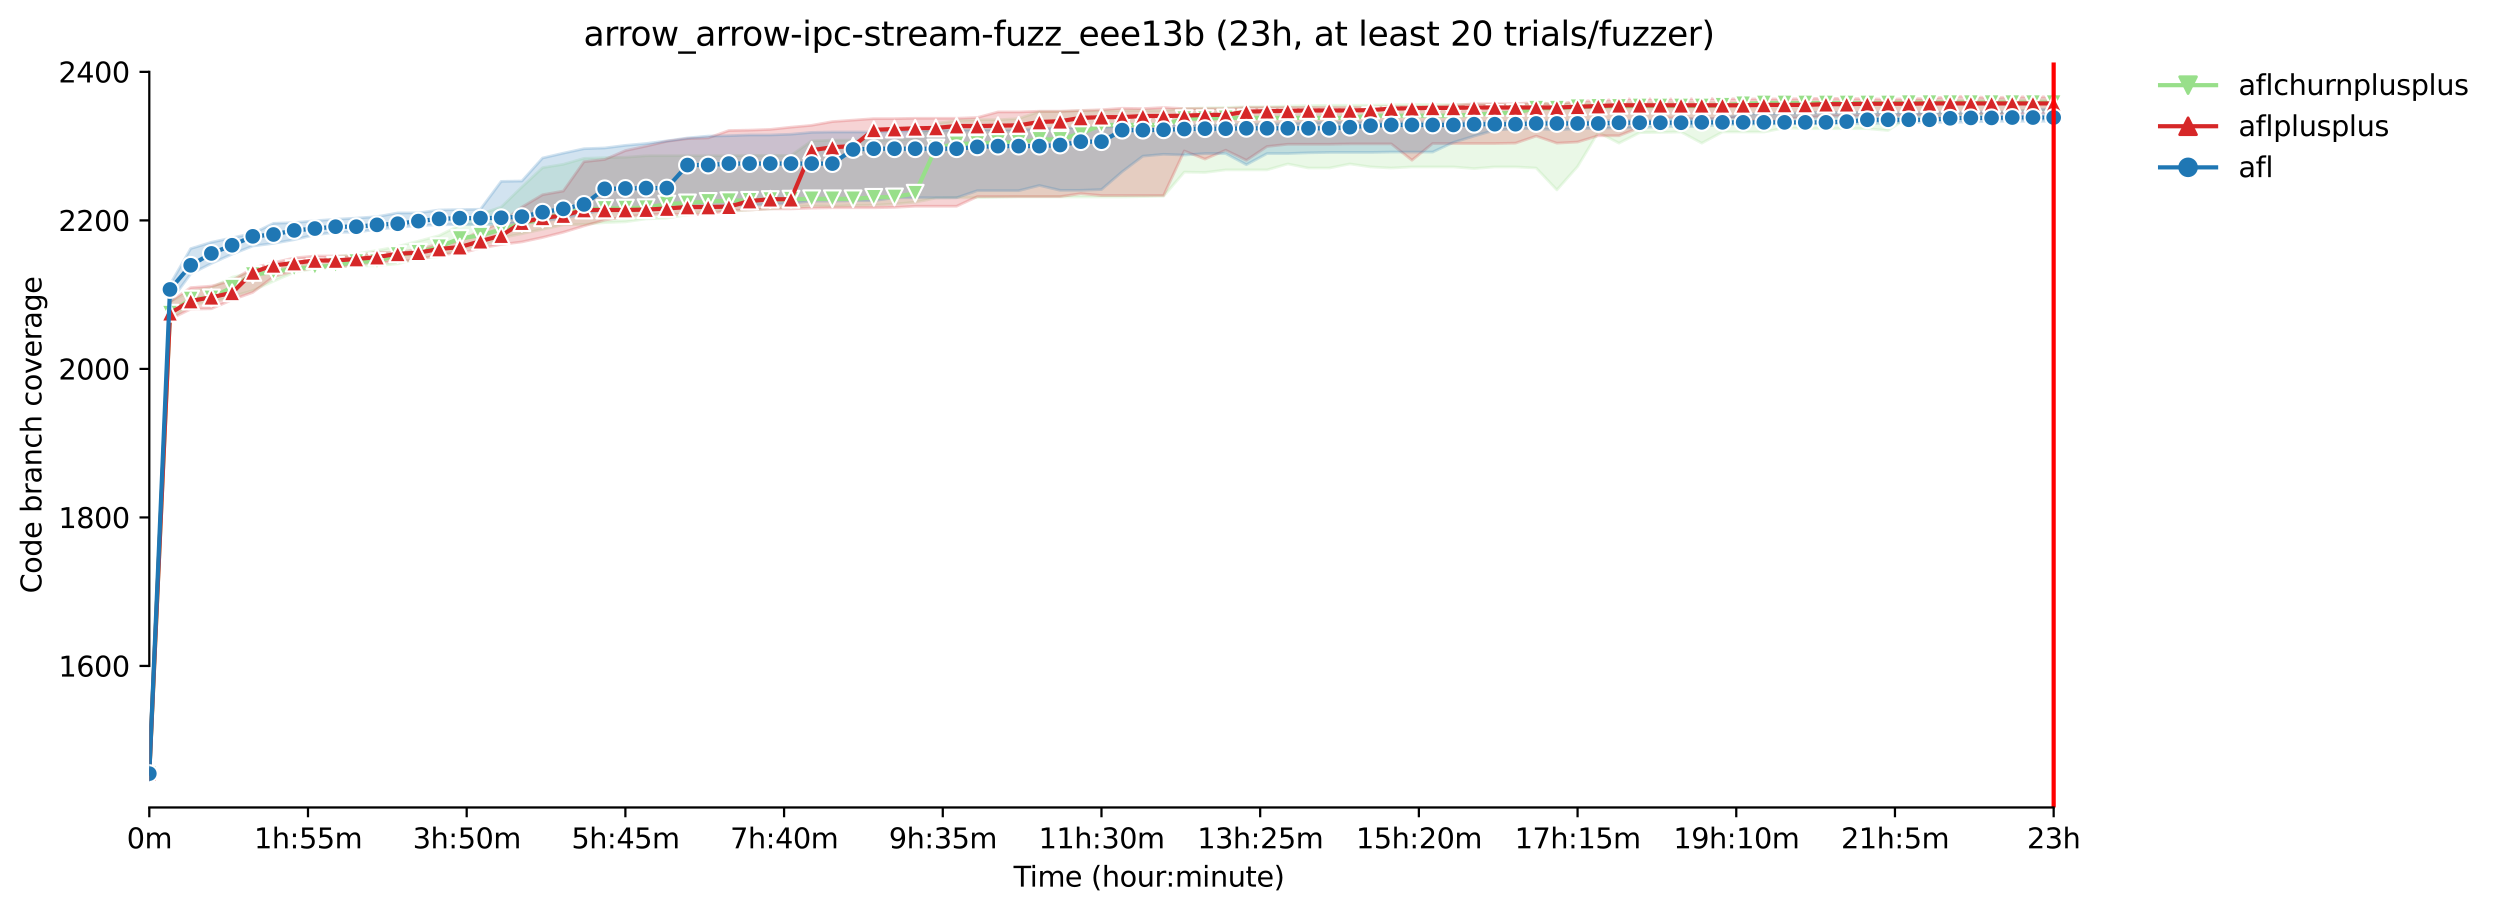 <?xml version="1.0" encoding="utf-8" standalone="no"?>
<!DOCTYPE svg PUBLIC "-//W3C//DTD SVG 1.1//EN"
  "http://www.w3.org/Graphics/SVG/1.1/DTD/svg11.dtd">
<svg xmlns:xlink="http://www.w3.org/1999/xlink" width="892.988pt" height="325.986pt" viewBox="0 0 892.988 325.986" xmlns="http://www.w3.org/2000/svg" version="1.1">
 <defs>
  <style type="text/css">*{stroke-linejoin: round; stroke-linecap: butt}</style>
 </defs>
 <g id="figure_1">
  <g id="patch_1">
   <path d="M 0 325.986 
L 892.988 325.986 
L 892.988 0 
L 0 0 
z
" style="fill: #ffffff"/>
  </g>
  <g id="axes_1">
   <g id="patch_2">
    <path d="M 53.328 288.43 
L 767.568 288.43 
L 767.568 22.318 
L 53.328 22.318 
z
" style="fill: #ffffff"/>
   </g>
   <g id="PolyCollection_1">
    <defs>
     <path id="mc826b4f57d" d="M 53.328 -49.652 
L 53.328 -49.652 
L 60.722 -211.856 
L 68.116 -217.294 
L 75.509 -217.957 
L 82.903 -220.079 
L 90.297 -222.201 
L 97.691 -225.517 
L 105.085 -228.7 
L 112.478 -230.026 
L 119.872 -230.557 
L 127.266 -230.955 
L 134.66 -231.087 
L 142.054 -231.75 
L 149.447 -233.607 
L 156.841 -234.27 
L 164.235 -237.188 
L 171.629 -237.719 
L 179.023 -241.021 
L 186.416 -242.493 
L 193.81 -244.085 
L 201.204 -245.676 
L 208.598 -245.809 
L 215.991 -246.472 
L 223.385 -246.737 
L 230.779 -247.795 
L 238.173 -248.064 
L 245.567 -249.257 
L 252.96 -250.716 
L 260.354 -250.451 
L 267.748 -250.981 
L 275.142 -251.379 
L 282.536 -251.907 
L 289.929 -252.44 
L 297.323 -252.308 
L 304.717 -252.573 
L 312.111 -252.706 
L 319.505 -253.104 
L 326.898 -253.767 
L 334.292 -255.226 
L 341.686 -255.358 
L 349.08 -255.358 
L 356.473 -255.491 
L 363.867 -255.623 
L 371.261 -255.623 
L 378.655 -255.623 
L 386.049 -255.623 
L 393.442 -255.623 
L 400.836 -255.623 
L 408.23 -255.756 
L 415.624 -255.889 
L 423.018 -264.51 
L 430.411 -264.377 
L 437.805 -265.305 
L 445.199 -265.305 
L 452.593 -265.305 
L 459.987 -267.427 
L 467.38 -265.968 
L 474.774 -265.968 
L 482.168 -267.427 
L 489.562 -266.366 
L 496.955 -265.968 
L 504.349 -266.366 
L 511.743 -266.366 
L 519.137 -266.366 
L 526.531 -265.766 
L 533.924 -266.366 
L 541.318 -266.366 
L 548.712 -265.968 
L 556.106 -258.143 
L 563.5 -266.499 
L 570.893 -278.701 
L 578.287 -274.854 
L 585.681 -278.605 
L 593.075 -278.701 
L 600.468 -278.833 
L 607.862 -274.854 
L 615.256 -278.833 
L 622.65 -278.833 
L 630.044 -278.833 
L 637.437 -280.292 
L 644.831 -280.027 
L 652.225 -280.027 
L 659.619 -280.027 
L 667.013 -280.027 
L 674.406 -279.364 
L 681.8 -284.271 
L 689.194 -284.404 
L 696.588 -284.802 
L 703.982 -284.802 
L 711.375 -284.802 
L 718.769 -286.658 
L 726.163 -286.257 
L 733.557 -286.658 
L 733.557 -290.505 
L 733.557 -290.505 
L 726.163 -290.505 
L 718.769 -290.505 
L 711.375 -290.505 
L 703.982 -290.372 
L 696.588 -290.239 
L 689.194 -290.239 
L 681.8 -289.974 
L 674.406 -289.576 
L 667.013 -289.576 
L 659.619 -289.576 
L 652.225 -289.576 
L 644.831 -289.576 
L 637.437 -289.709 
L 630.044 -289.576 
L 622.65 -289.311 
L 615.256 -289.311 
L 607.862 -289.311 
L 600.468 -289.444 
L 593.075 -289.311 
L 585.681 -289.311 
L 578.287 -289.311 
L 570.893 -289.178 
L 563.5 -289.178 
L 556.106 -289.178 
L 548.712 -289.046 
L 541.318 -288.648 
L 533.924 -288.648 
L 526.531 -288.648 
L 519.137 -288.648 
L 511.743 -288.648 
L 504.349 -288.648 
L 496.955 -288.515 
L 489.562 -288.386 
L 482.168 -288.383 
L 474.774 -288.383 
L 467.38 -288.25 
L 459.987 -288.117 
L 452.593 -287.852 
L 445.199 -287.852 
L 437.805 -287.587 
L 430.411 -287.454 
L 423.018 -287.189 
L 415.624 -286.526 
L 408.23 -286.526 
L 400.836 -286.526 
L 393.442 -286.393 
L 386.049 -286.393 
L 378.655 -286.128 
L 371.261 -286.128 
L 363.867 -283.608 
L 356.473 -283.21 
L 349.08 -283.21 
L 341.686 -282.945 
L 334.292 -281.884 
L 326.898 -276.446 
L 319.505 -275.916 
L 312.111 -275.916 
L 304.717 -275.916 
L 297.323 -275.916 
L 289.929 -275.65 
L 282.536 -270.478 
L 275.142 -270.478 
L 267.748 -270.478 
L 260.354 -270.345 
L 252.96 -270.345 
L 245.567 -270.345 
L 238.173 -270.365 
L 230.779 -270.345 
L 223.385 -269.815 
L 215.991 -269.682 
L 208.598 -269.417 
L 201.204 -267.295 
L 193.81 -266.101 
L 186.416 -259.204 
L 179.023 -252.042 
L 171.629 -249.523 
L 164.235 -245.544 
L 156.841 -241.83 
L 149.447 -239.841 
L 142.054 -237.984 
L 134.66 -236.525 
L 127.266 -235.331 
L 119.872 -234.27 
L 112.478 -232.414 
L 105.085 -230.955 
L 97.691 -230.689 
L 90.297 -228.7 
L 82.903 -226.976 
L 75.509 -223.266 
L 68.116 -221.936 
L 60.722 -218.222 
L 53.328 -49.652 
z
" style="stroke: #98df8a; stroke-opacity: 0.2"/>
    </defs>
    <g clip-path="url(#p03e09765fe)">
     <use xlink:href="#mc826b4f57d" x="0" y="325.986" style="fill: #98df8a; fill-opacity: 0.2; stroke: #98df8a; stroke-opacity: 0.2"/>
    </g>
   </g>
   <g id="PolyCollection_2">
    <defs>
     <path id="m5c8b585b11" d="M 53.328 -49.652 
L 53.328 -49.652 
L 60.722 -211.989 
L 68.116 -215.57 
L 75.509 -215.702 
L 82.903 -218.886 
L 90.297 -221.538 
L 97.691 -227.108 
L 105.085 -229.23 
L 112.478 -230.292 
L 119.872 -230.424 
L 127.266 -231.485 
L 134.66 -232.281 
L 142.054 -232.546 
L 149.447 -233.209 
L 156.841 -235.066 
L 164.235 -235.464 
L 171.629 -237.321 
L 179.023 -238.647 
L 186.416 -239.575 
L 193.81 -241.167 
L 201.204 -243.024 
L 208.598 -245.272 
L 215.991 -247.384 
L 223.385 -248.594 
L 230.779 -249.247 
L 238.173 -249.655 
L 245.567 -249.257 
L 252.96 -249.39 
L 260.354 -250.849 
L 267.748 -250.981 
L 275.142 -251.379 
L 282.536 -251.379 
L 289.929 -251.645 
L 297.323 -251.777 
L 304.717 -251.777 
L 312.111 -251.777 
L 319.505 -251.91 
L 326.898 -252.308 
L 334.292 -252.308 
L 341.686 -252.308 
L 349.08 -255.756 
L 356.473 -255.756 
L 363.867 -255.756 
L 371.261 -255.756 
L 378.655 -255.756 
L 386.049 -256.817 
L 393.442 -256.154 
L 400.836 -256.154 
L 408.23 -256.154 
L 415.624 -256.154 
L 423.018 -272.069 
L 430.411 -269.151 
L 437.805 -272.335 
L 445.199 -268.754 
L 452.593 -273.661 
L 459.987 -274.457 
L 467.38 -274.457 
L 474.774 -274.457 
L 482.168 -274.589 
L 489.562 -274.589 
L 496.955 -274.589 
L 504.349 -268.754 
L 511.743 -274.722 
L 519.137 -274.722 
L 526.531 -274.722 
L 533.924 -274.722 
L 541.318 -274.854 
L 548.712 -277.374 
L 556.106 -274.854 
L 563.5 -275.252 
L 570.893 -277.507 
L 578.287 -277.507 
L 585.681 -280.425 
L 593.075 -283.873 
L 600.468 -283.857 
L 607.862 -283.203 
L 615.256 -283.873 
L 622.65 -283.863 
L 630.044 -281.751 
L 637.437 -283.691 
L 644.831 -283.873 
L 652.225 -284.536 
L 659.619 -284.536 
L 667.013 -284.536 
L 674.406 -284.669 
L 681.8 -284.669 
L 689.194 -285.067 
L 696.588 -282.547 
L 703.982 -285.332 
L 711.375 -285.332 
L 718.769 -285.332 
L 726.163 -285.597 
L 733.557 -285.465 
L 733.557 -291.433 
L 733.557 -291.433 
L 726.163 -291.433 
L 718.769 -291.433 
L 711.375 -291.035 
L 703.982 -291.566 
L 696.588 -291.572 
L 689.194 -290.77 
L 681.8 -290.77 
L 674.406 -290.505 
L 667.013 -290.77 
L 659.619 -290.773 
L 652.225 -290.902 
L 644.831 -290.77 
L 637.437 -290.637 
L 630.044 -290.637 
L 622.65 -290.637 
L 615.256 -290.77 
L 607.862 -290.77 
L 600.468 -290.637 
L 593.075 -290.637 
L 585.681 -290.637 
L 578.287 -290.637 
L 570.893 -289.974 
L 563.5 -289.974 
L 556.106 -288.648 
L 548.712 -289.444 
L 541.318 -288.913 
L 533.924 -288.913 
L 526.531 -288.913 
L 519.137 -288.383 
L 511.743 -287.852 
L 504.349 -287.852 
L 496.955 -287.852 
L 489.562 -287.587 
L 482.168 -287.587 
L 474.774 -287.587 
L 467.38 -287.587 
L 459.987 -287.587 
L 452.593 -287.587 
L 445.199 -287.587 
L 437.805 -287.189 
L 430.411 -287.189 
L 423.018 -287.189 
L 415.624 -287.587 
L 408.23 -287.192 
L 400.836 -287.322 
L 393.442 -286.791 
L 386.049 -286.526 
L 378.655 -286.261 
L 371.261 -286.261 
L 363.867 -285.995 
L 356.473 -285.995 
L 349.08 -284.006 
L 341.686 -283.741 
L 334.292 -283.741 
L 326.898 -283.741 
L 319.505 -283.608 
L 312.111 -283.608 
L 304.717 -283.077 
L 297.323 -282.547 
L 289.929 -281.221 
L 282.536 -280.557 
L 275.142 -279.762 
L 267.748 -279.496 
L 260.354 -279.364 
L 252.96 -276.734 
L 245.567 -276.473 
L 238.173 -275.518 
L 230.779 -273.793 
L 223.385 -272.202 
L 215.991 -269.019 
L 208.598 -268.223 
L 201.204 -257.745 
L 193.81 -256.429 
L 186.416 -252.042 
L 179.023 -246.339 
L 171.629 -243.687 
L 164.235 -239.708 
L 156.841 -238.912 
L 149.447 -236.923 
L 142.054 -235.862 
L 134.66 -235.862 
L 127.266 -234.536 
L 119.872 -234.536 
L 112.478 -234.536 
L 105.085 -233.872 
L 97.691 -232.148 
L 90.297 -230.292 
L 82.903 -225.782 
L 75.509 -223.796 
L 68.116 -223.262 
L 60.722 -218.222 
L 53.328 -49.652 
z
" style="stroke: #d62728; stroke-opacity: 0.2"/>
    </defs>
    <g clip-path="url(#p03e09765fe)">
     <use xlink:href="#m5c8b585b11" x="0" y="325.986" style="fill: #d62728; fill-opacity: 0.2; stroke: #d62728; stroke-opacity: 0.2"/>
    </g>
   </g>
   <g id="PolyCollection_3">
    <defs>
     <path id="m9f0947289c" d="M 53.328 -49.652 
L 53.328 -49.652 
L 60.722 -218.09 
L 68.116 -228.169 
L 75.509 -231.883 
L 82.903 -235.199 
L 90.297 -238.117 
L 97.691 -239.045 
L 105.085 -240.371 
L 112.478 -242.095 
L 119.872 -243.024 
L 127.266 -243.024 
L 134.66 -244.085 
L 142.054 -244.748 
L 149.447 -245.411 
L 156.841 -245.67 
L 164.235 -245.809 
L 171.629 -245.676 
L 179.023 -246.074 
L 186.416 -246.339 
L 193.81 -246.87 
L 201.204 -248.196 
L 208.598 -249.39 
L 215.991 -251.247 
L 223.385 -251.247 
L 230.779 -251.777 
L 238.173 -251.512 
L 245.567 -251.777 
L 252.96 -251.9 
L 260.354 -252.573 
L 267.748 -252.706 
L 275.142 -252.971 
L 282.536 -253.369 
L 289.929 -254.165 
L 297.323 -254.165 
L 304.717 -254.297 
L 312.111 -254.297 
L 319.505 -255.358 
L 326.898 -255.358 
L 334.292 -255.358 
L 341.686 -255.358 
L 349.08 -257.878 
L 356.473 -257.878 
L 363.867 -257.878 
L 371.261 -259.735 
L 378.655 -258.011 
L 386.049 -258.011 
L 393.442 -258.276 
L 400.836 -264.642 
L 408.23 -270.213 
L 415.624 -270.876 
L 423.018 -270.61 
L 430.411 -271.141 
L 437.805 -271.141 
L 445.199 -267.162 
L 452.593 -271.141 
L 459.987 -271.141 
L 467.38 -271.406 
L 474.774 -271.539 
L 482.168 -271.539 
L 489.562 -271.539 
L 496.955 -271.671 
L 504.349 -271.671 
L 511.743 -271.671 
L 519.137 -275.12 
L 526.531 -277.374 
L 533.924 -279.487 
L 541.318 -280.027 
L 548.712 -280.027 
L 556.106 -279.629 
L 563.5 -280.027 
L 570.893 -280.16 
L 578.287 -280.289 
L 585.681 -280.292 
L 593.075 -280.823 
L 600.468 -280.823 
L 607.862 -280.823 
L 615.256 -281.486 
L 622.65 -281.486 
L 630.044 -281.751 
L 637.437 -281.751 
L 644.831 -281.884 
L 652.225 -281.884 
L 659.619 -281.884 
L 667.013 -281.884 
L 674.406 -282.016 
L 681.8 -282.282 
L 689.194 -282.282 
L 696.588 -282.282 
L 703.982 -282.414 
L 711.375 -282.68 
L 718.769 -282.68 
L 726.163 -282.68 
L 733.557 -282.68 
L 733.557 -286.94 
L 733.557 -286.94 
L 726.163 -286.924 
L 718.769 -285.863 
L 711.375 -286.261 
L 703.982 -285.863 
L 696.588 -285.863 
L 689.194 -285.863 
L 681.8 -285.597 
L 674.406 -285.863 
L 667.013 -285.863 
L 659.619 -285.863 
L 652.225 -285.863 
L 644.831 -285.863 
L 637.437 -285.465 
L 630.044 -285.332 
L 622.65 -285.332 
L 615.256 -283.608 
L 607.862 -283.608 
L 600.468 -283.475 
L 593.075 -283.077 
L 585.681 -282.945 
L 578.287 -282.945 
L 570.893 -282.812 
L 563.5 -282.812 
L 556.106 -282.683 
L 548.712 -282.812 
L 541.318 -282.683 
L 533.924 -282.547 
L 526.531 -282.547 
L 519.137 -282.547 
L 511.743 -282.414 
L 504.349 -282.414 
L 496.955 -282.547 
L 489.562 -282.414 
L 482.168 -282.282 
L 474.774 -282.282 
L 467.38 -282.149 
L 459.987 -281.751 
L 452.593 -281.751 
L 445.199 -281.486 
L 437.805 -281.486 
L 430.411 -281.221 
L 423.018 -281.486 
L 415.624 -281.088 
L 408.23 -281.088 
L 400.836 -280.823 
L 393.442 -280.561 
L 386.049 -280.292 
L 378.655 -280.292 
L 371.261 -280.027 
L 363.867 -279.629 
L 356.473 -279.629 
L 349.08 -279.629 
L 341.686 -279.496 
L 334.292 -279.364 
L 326.898 -279.231 
L 319.505 -279.231 
L 312.111 -278.833 
L 304.717 -278.833 
L 297.323 -278.833 
L 289.929 -278.701 
L 282.536 -278.038 
L 275.142 -277.772 
L 267.748 -277.772 
L 260.354 -277.507 
L 252.96 -277.374 
L 245.567 -276.711 
L 238.173 -275.657 
L 230.779 -274.722 
L 223.385 -274.059 
L 215.991 -273.13 
L 208.598 -272.865 
L 201.204 -271.274 
L 193.81 -269.549 
L 186.416 -261.326 
L 179.023 -261.194 
L 171.629 -251.247 
L 164.235 -251.114 
L 156.841 -250.981 
L 149.447 -249.92 
L 142.054 -249.92 
L 134.66 -248.594 
L 127.266 -248.064 
L 119.872 -247.666 
L 112.478 -247.135 
L 105.085 -246.472 
L 97.691 -246.207 
L 90.297 -242.626 
L 82.903 -241.034 
L 75.509 -239.446 
L 68.116 -237.188 
L 60.722 -224.323 
L 53.328 -49.652 
z
" style="stroke: #1f77b4; stroke-opacity: 0.2"/>
    </defs>
    <g clip-path="url(#p03e09765fe)">
     <use xlink:href="#m9f0947289c" x="0" y="325.986" style="fill: #1f77b4; fill-opacity: 0.2; stroke: #1f77b4; stroke-opacity: 0.2"/>
    </g>
   </g>
   <g id="matplotlib.axis_1">
    <g id="xtick_1">
     <g id="line2d_1">
      <defs>
       <path id="me9aeb48988" d="M 0 0 
L 0 3.5 
" style="stroke: #000000; stroke-width: 0.8"/>
      </defs>
      <g>
       <use xlink:href="#me9aeb48988" x="53.328" y="288.43" style="stroke: #000000; stroke-width: 0.8"/>
      </g>
     </g>
     <g id="text_1">
      <!-- 0m -->
      <g transform="translate(45.277 303.029) scale(0.1 -0.1)">
       <defs>
        <path id="DejaVuSans-30" d="M 2034 4250 
Q 1547 4250 1301 3770 
Q 1056 3291 1056 2328 
Q 1056 1369 1301 889 
Q 1547 409 2034 409 
Q 2525 409 2770 889 
Q 3016 1369 3016 2328 
Q 3016 3291 2770 3770 
Q 2525 4250 2034 4250 
z
M 2034 4750 
Q 2819 4750 3233 4129 
Q 3647 3509 3647 2328 
Q 3647 1150 3233 529 
Q 2819 -91 2034 -91 
Q 1250 -91 836 529 
Q 422 1150 422 2328 
Q 422 3509 836 4129 
Q 1250 4750 2034 4750 
z
" transform="scale(0.016)"/>
        <path id="DejaVuSans-6d" d="M 3328 2828 
Q 3544 3216 3844 3400 
Q 4144 3584 4550 3584 
Q 5097 3584 5394 3201 
Q 5691 2819 5691 2113 
L 5691 0 
L 5113 0 
L 5113 2094 
Q 5113 2597 4934 2840 
Q 4756 3084 4391 3084 
Q 3944 3084 3684 2787 
Q 3425 2491 3425 1978 
L 3425 0 
L 2847 0 
L 2847 2094 
Q 2847 2600 2669 2842 
Q 2491 3084 2119 3084 
Q 1678 3084 1418 2786 
Q 1159 2488 1159 1978 
L 1159 0 
L 581 0 
L 581 3500 
L 1159 3500 
L 1159 2956 
Q 1356 3278 1631 3431 
Q 1906 3584 2284 3584 
Q 2666 3584 2933 3390 
Q 3200 3197 3328 2828 
z
" transform="scale(0.016)"/>
       </defs>
       <use xlink:href="#DejaVuSans-30"/>
       <use xlink:href="#DejaVuSans-6d" x="63.623"/>
      </g>
     </g>
    </g>
    <g id="xtick_2">
     <g id="line2d_2">
      <g>
       <use xlink:href="#me9aeb48988" x="110.014" y="288.43" style="stroke: #000000; stroke-width: 0.8"/>
      </g>
     </g>
     <g id="text_2">
      <!-- 1h:55m -->
      <g transform="translate(90.747 303.029) scale(0.1 -0.1)">
       <defs>
        <path id="DejaVuSans-31" d="M 794 531 
L 1825 531 
L 1825 4091 
L 703 3866 
L 703 4441 
L 1819 4666 
L 2450 4666 
L 2450 531 
L 3481 531 
L 3481 0 
L 794 0 
L 794 531 
z
" transform="scale(0.016)"/>
        <path id="DejaVuSans-68" d="M 3513 2113 
L 3513 0 
L 2938 0 
L 2938 2094 
Q 2938 2591 2744 2837 
Q 2550 3084 2163 3084 
Q 1697 3084 1428 2787 
Q 1159 2491 1159 1978 
L 1159 0 
L 581 0 
L 581 4863 
L 1159 4863 
L 1159 2956 
Q 1366 3272 1645 3428 
Q 1925 3584 2291 3584 
Q 2894 3584 3203 3211 
Q 3513 2838 3513 2113 
z
" transform="scale(0.016)"/>
        <path id="DejaVuSans-3a" d="M 750 794 
L 1409 794 
L 1409 0 
L 750 0 
L 750 794 
z
M 750 3309 
L 1409 3309 
L 1409 2516 
L 750 2516 
L 750 3309 
z
" transform="scale(0.016)"/>
        <path id="DejaVuSans-35" d="M 691 4666 
L 3169 4666 
L 3169 4134 
L 1269 4134 
L 1269 2991 
Q 1406 3038 1543 3061 
Q 1681 3084 1819 3084 
Q 2600 3084 3056 2656 
Q 3513 2228 3513 1497 
Q 3513 744 3044 326 
Q 2575 -91 1722 -91 
Q 1428 -91 1123 -41 
Q 819 9 494 109 
L 494 744 
Q 775 591 1075 516 
Q 1375 441 1709 441 
Q 2250 441 2565 725 
Q 2881 1009 2881 1497 
Q 2881 1984 2565 2268 
Q 2250 2553 1709 2553 
Q 1456 2553 1204 2497 
Q 953 2441 691 2322 
L 691 4666 
z
" transform="scale(0.016)"/>
       </defs>
       <use xlink:href="#DejaVuSans-31"/>
       <use xlink:href="#DejaVuSans-68" x="63.623"/>
       <use xlink:href="#DejaVuSans-3a" x="127.002"/>
       <use xlink:href="#DejaVuSans-35" x="160.693"/>
       <use xlink:href="#DejaVuSans-35" x="224.316"/>
       <use xlink:href="#DejaVuSans-6d" x="287.939"/>
      </g>
     </g>
    </g>
    <g id="xtick_3">
     <g id="line2d_3">
      <g>
       <use xlink:href="#me9aeb48988" x="166.7" y="288.43" style="stroke: #000000; stroke-width: 0.8"/>
      </g>
     </g>
     <g id="text_3">
      <!-- 3h:50m -->
      <g transform="translate(147.432 303.029) scale(0.1 -0.1)">
       <defs>
        <path id="DejaVuSans-33" d="M 2597 2516 
Q 3050 2419 3304 2112 
Q 3559 1806 3559 1356 
Q 3559 666 3084 287 
Q 2609 -91 1734 -91 
Q 1441 -91 1130 -33 
Q 819 25 488 141 
L 488 750 
Q 750 597 1062 519 
Q 1375 441 1716 441 
Q 2309 441 2620 675 
Q 2931 909 2931 1356 
Q 2931 1769 2642 2001 
Q 2353 2234 1838 2234 
L 1294 2234 
L 1294 2753 
L 1863 2753 
Q 2328 2753 2575 2939 
Q 2822 3125 2822 3475 
Q 2822 3834 2567 4026 
Q 2313 4219 1838 4219 
Q 1578 4219 1281 4162 
Q 984 4106 628 3988 
L 628 4550 
Q 988 4650 1302 4700 
Q 1616 4750 1894 4750 
Q 2613 4750 3031 4423 
Q 3450 4097 3450 3541 
Q 3450 3153 3228 2886 
Q 3006 2619 2597 2516 
z
" transform="scale(0.016)"/>
       </defs>
       <use xlink:href="#DejaVuSans-33"/>
       <use xlink:href="#DejaVuSans-68" x="63.623"/>
       <use xlink:href="#DejaVuSans-3a" x="127.002"/>
       <use xlink:href="#DejaVuSans-35" x="160.693"/>
       <use xlink:href="#DejaVuSans-30" x="224.316"/>
       <use xlink:href="#DejaVuSans-6d" x="287.939"/>
      </g>
     </g>
    </g>
    <g id="xtick_4">
     <g id="line2d_4">
      <g>
       <use xlink:href="#me9aeb48988" x="223.385" y="288.43" style="stroke: #000000; stroke-width: 0.8"/>
      </g>
     </g>
     <g id="text_4">
      <!-- 5h:45m -->
      <g transform="translate(204.118 303.029) scale(0.1 -0.1)">
       <defs>
        <path id="DejaVuSans-34" d="M 2419 4116 
L 825 1625 
L 2419 1625 
L 2419 4116 
z
M 2253 4666 
L 3047 4666 
L 3047 1625 
L 3713 1625 
L 3713 1100 
L 3047 1100 
L 3047 0 
L 2419 0 
L 2419 1100 
L 313 1100 
L 313 1709 
L 2253 4666 
z
" transform="scale(0.016)"/>
       </defs>
       <use xlink:href="#DejaVuSans-35"/>
       <use xlink:href="#DejaVuSans-68" x="63.623"/>
       <use xlink:href="#DejaVuSans-3a" x="127.002"/>
       <use xlink:href="#DejaVuSans-34" x="160.693"/>
       <use xlink:href="#DejaVuSans-35" x="224.316"/>
       <use xlink:href="#DejaVuSans-6d" x="287.939"/>
      </g>
     </g>
    </g>
    <g id="xtick_5">
     <g id="line2d_5">
      <g>
       <use xlink:href="#me9aeb48988" x="280.071" y="288.43" style="stroke: #000000; stroke-width: 0.8"/>
      </g>
     </g>
     <g id="text_5">
      <!-- 7h:40m -->
      <g transform="translate(260.804 303.029) scale(0.1 -0.1)">
       <defs>
        <path id="DejaVuSans-37" d="M 525 4666 
L 3525 4666 
L 3525 4397 
L 1831 0 
L 1172 0 
L 2766 4134 
L 525 4134 
L 525 4666 
z
" transform="scale(0.016)"/>
       </defs>
       <use xlink:href="#DejaVuSans-37"/>
       <use xlink:href="#DejaVuSans-68" x="63.623"/>
       <use xlink:href="#DejaVuSans-3a" x="127.002"/>
       <use xlink:href="#DejaVuSans-34" x="160.693"/>
       <use xlink:href="#DejaVuSans-30" x="224.316"/>
       <use xlink:href="#DejaVuSans-6d" x="287.939"/>
      </g>
     </g>
    </g>
    <g id="xtick_6">
     <g id="line2d_6">
      <g>
       <use xlink:href="#me9aeb48988" x="336.757" y="288.43" style="stroke: #000000; stroke-width: 0.8"/>
      </g>
     </g>
     <g id="text_6">
      <!-- 9h:35m -->
      <g transform="translate(317.49 303.029) scale(0.1 -0.1)">
       <defs>
        <path id="DejaVuSans-39" d="M 703 97 
L 703 672 
Q 941 559 1184 500 
Q 1428 441 1663 441 
Q 2288 441 2617 861 
Q 2947 1281 2994 2138 
Q 2813 1869 2534 1725 
Q 2256 1581 1919 1581 
Q 1219 1581 811 2004 
Q 403 2428 403 3163 
Q 403 3881 828 4315 
Q 1253 4750 1959 4750 
Q 2769 4750 3195 4129 
Q 3622 3509 3622 2328 
Q 3622 1225 3098 567 
Q 2575 -91 1691 -91 
Q 1453 -91 1209 -44 
Q 966 3 703 97 
z
M 1959 2075 
Q 2384 2075 2632 2365 
Q 2881 2656 2881 3163 
Q 2881 3666 2632 3958 
Q 2384 4250 1959 4250 
Q 1534 4250 1286 3958 
Q 1038 3666 1038 3163 
Q 1038 2656 1286 2365 
Q 1534 2075 1959 2075 
z
" transform="scale(0.016)"/>
       </defs>
       <use xlink:href="#DejaVuSans-39"/>
       <use xlink:href="#DejaVuSans-68" x="63.623"/>
       <use xlink:href="#DejaVuSans-3a" x="127.002"/>
       <use xlink:href="#DejaVuSans-33" x="160.693"/>
       <use xlink:href="#DejaVuSans-35" x="224.316"/>
       <use xlink:href="#DejaVuSans-6d" x="287.939"/>
      </g>
     </g>
    </g>
    <g id="xtick_7">
     <g id="line2d_7">
      <g>
       <use xlink:href="#me9aeb48988" x="393.442" y="288.43" style="stroke: #000000; stroke-width: 0.8"/>
      </g>
     </g>
     <g id="text_7">
      <!-- 11h:30m -->
      <g transform="translate(370.994 303.029) scale(0.1 -0.1)">
       <use xlink:href="#DejaVuSans-31"/>
       <use xlink:href="#DejaVuSans-31" x="63.623"/>
       <use xlink:href="#DejaVuSans-68" x="127.246"/>
       <use xlink:href="#DejaVuSans-3a" x="190.625"/>
       <use xlink:href="#DejaVuSans-33" x="224.316"/>
       <use xlink:href="#DejaVuSans-30" x="287.939"/>
       <use xlink:href="#DejaVuSans-6d" x="351.562"/>
      </g>
     </g>
    </g>
    <g id="xtick_8">
     <g id="line2d_8">
      <g>
       <use xlink:href="#me9aeb48988" x="450.128" y="288.43" style="stroke: #000000; stroke-width: 0.8"/>
      </g>
     </g>
     <g id="text_8">
      <!-- 13h:25m -->
      <g transform="translate(427.68 303.029) scale(0.1 -0.1)">
       <defs>
        <path id="DejaVuSans-32" d="M 1228 531 
L 3431 531 
L 3431 0 
L 469 0 
L 469 531 
Q 828 903 1448 1529 
Q 2069 2156 2228 2338 
Q 2531 2678 2651 2914 
Q 2772 3150 2772 3378 
Q 2772 3750 2511 3984 
Q 2250 4219 1831 4219 
Q 1534 4219 1204 4116 
Q 875 4013 500 3803 
L 500 4441 
Q 881 4594 1212 4672 
Q 1544 4750 1819 4750 
Q 2544 4750 2975 4387 
Q 3406 4025 3406 3419 
Q 3406 3131 3298 2873 
Q 3191 2616 2906 2266 
Q 2828 2175 2409 1742 
Q 1991 1309 1228 531 
z
" transform="scale(0.016)"/>
       </defs>
       <use xlink:href="#DejaVuSans-31"/>
       <use xlink:href="#DejaVuSans-33" x="63.623"/>
       <use xlink:href="#DejaVuSans-68" x="127.246"/>
       <use xlink:href="#DejaVuSans-3a" x="190.625"/>
       <use xlink:href="#DejaVuSans-32" x="224.316"/>
       <use xlink:href="#DejaVuSans-35" x="287.939"/>
       <use xlink:href="#DejaVuSans-6d" x="351.562"/>
      </g>
     </g>
    </g>
    <g id="xtick_9">
     <g id="line2d_9">
      <g>
       <use xlink:href="#me9aeb48988" x="506.814" y="288.43" style="stroke: #000000; stroke-width: 0.8"/>
      </g>
     </g>
     <g id="text_9">
      <!-- 15h:20m -->
      <g transform="translate(484.365 303.029) scale(0.1 -0.1)">
       <use xlink:href="#DejaVuSans-31"/>
       <use xlink:href="#DejaVuSans-35" x="63.623"/>
       <use xlink:href="#DejaVuSans-68" x="127.246"/>
       <use xlink:href="#DejaVuSans-3a" x="190.625"/>
       <use xlink:href="#DejaVuSans-32" x="224.316"/>
       <use xlink:href="#DejaVuSans-30" x="287.939"/>
       <use xlink:href="#DejaVuSans-6d" x="351.562"/>
      </g>
     </g>
    </g>
    <g id="xtick_10">
     <g id="line2d_10">
      <g>
       <use xlink:href="#me9aeb48988" x="563.5" y="288.43" style="stroke: #000000; stroke-width: 0.8"/>
      </g>
     </g>
     <g id="text_10">
      <!-- 17h:15m -->
      <g transform="translate(541.051 303.029) scale(0.1 -0.1)">
       <use xlink:href="#DejaVuSans-31"/>
       <use xlink:href="#DejaVuSans-37" x="63.623"/>
       <use xlink:href="#DejaVuSans-68" x="127.246"/>
       <use xlink:href="#DejaVuSans-3a" x="190.625"/>
       <use xlink:href="#DejaVuSans-31" x="224.316"/>
       <use xlink:href="#DejaVuSans-35" x="287.939"/>
       <use xlink:href="#DejaVuSans-6d" x="351.562"/>
      </g>
     </g>
    </g>
    <g id="xtick_11">
     <g id="line2d_11">
      <g>
       <use xlink:href="#me9aeb48988" x="620.185" y="288.43" style="stroke: #000000; stroke-width: 0.8"/>
      </g>
     </g>
     <g id="text_11">
      <!-- 19h:10m -->
      <g transform="translate(597.737 303.029) scale(0.1 -0.1)">
       <use xlink:href="#DejaVuSans-31"/>
       <use xlink:href="#DejaVuSans-39" x="63.623"/>
       <use xlink:href="#DejaVuSans-68" x="127.246"/>
       <use xlink:href="#DejaVuSans-3a" x="190.625"/>
       <use xlink:href="#DejaVuSans-31" x="224.316"/>
       <use xlink:href="#DejaVuSans-30" x="287.939"/>
       <use xlink:href="#DejaVuSans-6d" x="351.562"/>
      </g>
     </g>
    </g>
    <g id="xtick_12">
     <g id="line2d_12">
      <g>
       <use xlink:href="#me9aeb48988" x="676.871" y="288.43" style="stroke: #000000; stroke-width: 0.8"/>
      </g>
     </g>
     <g id="text_12">
      <!-- 21h:5m -->
      <g transform="translate(657.604 303.029) scale(0.1 -0.1)">
       <use xlink:href="#DejaVuSans-32"/>
       <use xlink:href="#DejaVuSans-31" x="63.623"/>
       <use xlink:href="#DejaVuSans-68" x="127.246"/>
       <use xlink:href="#DejaVuSans-3a" x="190.625"/>
       <use xlink:href="#DejaVuSans-35" x="224.316"/>
       <use xlink:href="#DejaVuSans-6d" x="287.939"/>
      </g>
     </g>
    </g>
    <g id="xtick_13">
     <g id="line2d_13">
      <g>
       <use xlink:href="#me9aeb48988" x="733.557" y="288.43" style="stroke: #000000; stroke-width: 0.8"/>
      </g>
     </g>
     <g id="text_13">
      <!-- 23h -->
      <g transform="translate(724.025 303.029) scale(0.1 -0.1)">
       <use xlink:href="#DejaVuSans-32"/>
       <use xlink:href="#DejaVuSans-33" x="63.623"/>
       <use xlink:href="#DejaVuSans-68" x="127.246"/>
      </g>
     </g>
    </g>
    <g id="text_14">
     <!-- Time (hour:minute) -->
     <g transform="translate(362.041 316.707) scale(0.1 -0.1)">
      <defs>
       <path id="DejaVuSans-54" d="M -19 4666 
L 3928 4666 
L 3928 4134 
L 2272 4134 
L 2272 0 
L 1638 0 
L 1638 4134 
L -19 4134 
L -19 4666 
z
" transform="scale(0.016)"/>
       <path id="DejaVuSans-69" d="M 603 3500 
L 1178 3500 
L 1178 0 
L 603 0 
L 603 3500 
z
M 603 4863 
L 1178 4863 
L 1178 4134 
L 603 4134 
L 603 4863 
z
" transform="scale(0.016)"/>
       <path id="DejaVuSans-65" d="M 3597 1894 
L 3597 1613 
L 953 1613 
Q 991 1019 1311 708 
Q 1631 397 2203 397 
Q 2534 397 2845 478 
Q 3156 559 3463 722 
L 3463 178 
Q 3153 47 2828 -22 
Q 2503 -91 2169 -91 
Q 1331 -91 842 396 
Q 353 884 353 1716 
Q 353 2575 817 3079 
Q 1281 3584 2069 3584 
Q 2775 3584 3186 3129 
Q 3597 2675 3597 1894 
z
M 3022 2063 
Q 3016 2534 2758 2815 
Q 2500 3097 2075 3097 
Q 1594 3097 1305 2825 
Q 1016 2553 972 2059 
L 3022 2063 
z
" transform="scale(0.016)"/>
       <path id="DejaVuSans-20" transform="scale(0.016)"/>
       <path id="DejaVuSans-28" d="M 1984 4856 
Q 1566 4138 1362 3434 
Q 1159 2731 1159 2009 
Q 1159 1288 1364 580 
Q 1569 -128 1984 -844 
L 1484 -844 
Q 1016 -109 783 600 
Q 550 1309 550 2009 
Q 550 2706 781 3412 
Q 1013 4119 1484 4856 
L 1984 4856 
z
" transform="scale(0.016)"/>
       <path id="DejaVuSans-6f" d="M 1959 3097 
Q 1497 3097 1228 2736 
Q 959 2375 959 1747 
Q 959 1119 1226 758 
Q 1494 397 1959 397 
Q 2419 397 2687 759 
Q 2956 1122 2956 1747 
Q 2956 2369 2687 2733 
Q 2419 3097 1959 3097 
z
M 1959 3584 
Q 2709 3584 3137 3096 
Q 3566 2609 3566 1747 
Q 3566 888 3137 398 
Q 2709 -91 1959 -91 
Q 1206 -91 779 398 
Q 353 888 353 1747 
Q 353 2609 779 3096 
Q 1206 3584 1959 3584 
z
" transform="scale(0.016)"/>
       <path id="DejaVuSans-75" d="M 544 1381 
L 544 3500 
L 1119 3500 
L 1119 1403 
Q 1119 906 1312 657 
Q 1506 409 1894 409 
Q 2359 409 2629 706 
Q 2900 1003 2900 1516 
L 2900 3500 
L 3475 3500 
L 3475 0 
L 2900 0 
L 2900 538 
Q 2691 219 2414 64 
Q 2138 -91 1772 -91 
Q 1169 -91 856 284 
Q 544 659 544 1381 
z
M 1991 3584 
L 1991 3584 
z
" transform="scale(0.016)"/>
       <path id="DejaVuSans-72" d="M 2631 2963 
Q 2534 3019 2420 3045 
Q 2306 3072 2169 3072 
Q 1681 3072 1420 2755 
Q 1159 2438 1159 1844 
L 1159 0 
L 581 0 
L 581 3500 
L 1159 3500 
L 1159 2956 
Q 1341 3275 1631 3429 
Q 1922 3584 2338 3584 
Q 2397 3584 2469 3576 
Q 2541 3569 2628 3553 
L 2631 2963 
z
" transform="scale(0.016)"/>
       <path id="DejaVuSans-6e" d="M 3513 2113 
L 3513 0 
L 2938 0 
L 2938 2094 
Q 2938 2591 2744 2837 
Q 2550 3084 2163 3084 
Q 1697 3084 1428 2787 
Q 1159 2491 1159 1978 
L 1159 0 
L 581 0 
L 581 3500 
L 1159 3500 
L 1159 2956 
Q 1366 3272 1645 3428 
Q 1925 3584 2291 3584 
Q 2894 3584 3203 3211 
Q 3513 2838 3513 2113 
z
" transform="scale(0.016)"/>
       <path id="DejaVuSans-74" d="M 1172 4494 
L 1172 3500 
L 2356 3500 
L 2356 3053 
L 1172 3053 
L 1172 1153 
Q 1172 725 1289 603 
Q 1406 481 1766 481 
L 2356 481 
L 2356 0 
L 1766 0 
Q 1100 0 847 248 
Q 594 497 594 1153 
L 594 3053 
L 172 3053 
L 172 3500 
L 594 3500 
L 594 4494 
L 1172 4494 
z
" transform="scale(0.016)"/>
       <path id="DejaVuSans-29" d="M 513 4856 
L 1013 4856 
Q 1481 4119 1714 3412 
Q 1947 2706 1947 2009 
Q 1947 1309 1714 600 
Q 1481 -109 1013 -844 
L 513 -844 
Q 928 -128 1133 580 
Q 1338 1288 1338 2009 
Q 1338 2731 1133 3434 
Q 928 4138 513 4856 
z
" transform="scale(0.016)"/>
      </defs>
      <use xlink:href="#DejaVuSans-54"/>
      <use xlink:href="#DejaVuSans-69" x="57.959"/>
      <use xlink:href="#DejaVuSans-6d" x="85.742"/>
      <use xlink:href="#DejaVuSans-65" x="183.154"/>
      <use xlink:href="#DejaVuSans-20" x="244.678"/>
      <use xlink:href="#DejaVuSans-28" x="276.465"/>
      <use xlink:href="#DejaVuSans-68" x="315.479"/>
      <use xlink:href="#DejaVuSans-6f" x="378.857"/>
      <use xlink:href="#DejaVuSans-75" x="440.039"/>
      <use xlink:href="#DejaVuSans-72" x="503.418"/>
      <use xlink:href="#DejaVuSans-3a" x="542.781"/>
      <use xlink:href="#DejaVuSans-6d" x="576.473"/>
      <use xlink:href="#DejaVuSans-69" x="673.885"/>
      <use xlink:href="#DejaVuSans-6e" x="701.668"/>
      <use xlink:href="#DejaVuSans-75" x="765.047"/>
      <use xlink:href="#DejaVuSans-74" x="828.426"/>
      <use xlink:href="#DejaVuSans-65" x="867.635"/>
      <use xlink:href="#DejaVuSans-29" x="929.158"/>
     </g>
    </g>
   </g>
   <g id="matplotlib.axis_2">
    <g id="ytick_1">
     <g id="line2d_14">
      <defs>
       <path id="m084ff10f8a" d="M 0 0 
L -3.5 0 
" style="stroke: #000000; stroke-width: 0.8"/>
      </defs>
      <g>
       <use xlink:href="#m084ff10f8a" x="53.328" y="237.872" style="stroke: #000000; stroke-width: 0.8"/>
      </g>
     </g>
     <g id="text_15">
      <!-- 1600 -->
      <g transform="translate(20.878 241.671) scale(0.1 -0.1)">
       <defs>
        <path id="DejaVuSans-36" d="M 2113 2584 
Q 1688 2584 1439 2293 
Q 1191 2003 1191 1497 
Q 1191 994 1439 701 
Q 1688 409 2113 409 
Q 2538 409 2786 701 
Q 3034 994 3034 1497 
Q 3034 2003 2786 2293 
Q 2538 2584 2113 2584 
z
M 3366 4563 
L 3366 3988 
Q 3128 4100 2886 4159 
Q 2644 4219 2406 4219 
Q 1781 4219 1451 3797 
Q 1122 3375 1075 2522 
Q 1259 2794 1537 2939 
Q 1816 3084 2150 3084 
Q 2853 3084 3261 2657 
Q 3669 2231 3669 1497 
Q 3669 778 3244 343 
Q 2819 -91 2113 -91 
Q 1303 -91 875 529 
Q 447 1150 447 2328 
Q 447 3434 972 4092 
Q 1497 4750 2381 4750 
Q 2619 4750 2861 4703 
Q 3103 4656 3366 4563 
z
" transform="scale(0.016)"/>
       </defs>
       <use xlink:href="#DejaVuSans-31"/>
       <use xlink:href="#DejaVuSans-36" x="63.623"/>
       <use xlink:href="#DejaVuSans-30" x="127.246"/>
       <use xlink:href="#DejaVuSans-30" x="190.869"/>
      </g>
     </g>
    </g>
    <g id="ytick_2">
     <g id="line2d_15">
      <g>
       <use xlink:href="#m084ff10f8a" x="53.328" y="184.821" style="stroke: #000000; stroke-width: 0.8"/>
      </g>
     </g>
     <g id="text_16">
      <!-- 1800 -->
      <g transform="translate(20.878 188.62) scale(0.1 -0.1)">
       <defs>
        <path id="DejaVuSans-38" d="M 2034 2216 
Q 1584 2216 1326 1975 
Q 1069 1734 1069 1313 
Q 1069 891 1326 650 
Q 1584 409 2034 409 
Q 2484 409 2743 651 
Q 3003 894 3003 1313 
Q 3003 1734 2745 1975 
Q 2488 2216 2034 2216 
z
M 1403 2484 
Q 997 2584 770 2862 
Q 544 3141 544 3541 
Q 544 4100 942 4425 
Q 1341 4750 2034 4750 
Q 2731 4750 3128 4425 
Q 3525 4100 3525 3541 
Q 3525 3141 3298 2862 
Q 3072 2584 2669 2484 
Q 3125 2378 3379 2068 
Q 3634 1759 3634 1313 
Q 3634 634 3220 271 
Q 2806 -91 2034 -91 
Q 1263 -91 848 271 
Q 434 634 434 1313 
Q 434 1759 690 2068 
Q 947 2378 1403 2484 
z
M 1172 3481 
Q 1172 3119 1398 2916 
Q 1625 2713 2034 2713 
Q 2441 2713 2670 2916 
Q 2900 3119 2900 3481 
Q 2900 3844 2670 4047 
Q 2441 4250 2034 4250 
Q 1625 4250 1398 4047 
Q 1172 3844 1172 3481 
z
" transform="scale(0.016)"/>
       </defs>
       <use xlink:href="#DejaVuSans-31"/>
       <use xlink:href="#DejaVuSans-38" x="63.623"/>
       <use xlink:href="#DejaVuSans-30" x="127.246"/>
       <use xlink:href="#DejaVuSans-30" x="190.869"/>
      </g>
     </g>
    </g>
    <g id="ytick_3">
     <g id="line2d_16">
      <g>
       <use xlink:href="#m084ff10f8a" x="53.328" y="131.77" style="stroke: #000000; stroke-width: 0.8"/>
      </g>
     </g>
     <g id="text_17">
      <!-- 2000 -->
      <g transform="translate(20.878 135.569) scale(0.1 -0.1)">
       <use xlink:href="#DejaVuSans-32"/>
       <use xlink:href="#DejaVuSans-30" x="63.623"/>
       <use xlink:href="#DejaVuSans-30" x="127.246"/>
       <use xlink:href="#DejaVuSans-30" x="190.869"/>
      </g>
     </g>
    </g>
    <g id="ytick_4">
     <g id="line2d_17">
      <g>
       <use xlink:href="#m084ff10f8a" x="53.328" y="78.718" style="stroke: #000000; stroke-width: 0.8"/>
      </g>
     </g>
     <g id="text_18">
      <!-- 2200 -->
      <g transform="translate(20.878 82.518) scale(0.1 -0.1)">
       <use xlink:href="#DejaVuSans-32"/>
       <use xlink:href="#DejaVuSans-32" x="63.623"/>
       <use xlink:href="#DejaVuSans-30" x="127.246"/>
       <use xlink:href="#DejaVuSans-30" x="190.869"/>
      </g>
     </g>
    </g>
    <g id="ytick_5">
     <g id="line2d_18">
      <g>
       <use xlink:href="#m084ff10f8a" x="53.328" y="25.667" style="stroke: #000000; stroke-width: 0.8"/>
      </g>
     </g>
     <g id="text_19">
      <!-- 2400 -->
      <g transform="translate(20.878 29.467) scale(0.1 -0.1)">
       <use xlink:href="#DejaVuSans-32"/>
       <use xlink:href="#DejaVuSans-34" x="63.623"/>
       <use xlink:href="#DejaVuSans-30" x="127.246"/>
       <use xlink:href="#DejaVuSans-30" x="190.869"/>
      </g>
     </g>
    </g>
    <g id="text_20">
     <!-- Code branch coverage -->
     <g transform="translate(14.798 211.949) rotate(-90) scale(0.1 -0.1)">
      <defs>
       <path id="DejaVuSans-43" d="M 4122 4306 
L 4122 3641 
Q 3803 3938 3442 4084 
Q 3081 4231 2675 4231 
Q 1875 4231 1450 3742 
Q 1025 3253 1025 2328 
Q 1025 1406 1450 917 
Q 1875 428 2675 428 
Q 3081 428 3442 575 
Q 3803 722 4122 1019 
L 4122 359 
Q 3791 134 3420 21 
Q 3050 -91 2638 -91 
Q 1578 -91 968 557 
Q 359 1206 359 2328 
Q 359 3453 968 4101 
Q 1578 4750 2638 4750 
Q 3056 4750 3426 4639 
Q 3797 4528 4122 4306 
z
" transform="scale(0.016)"/>
       <path id="DejaVuSans-64" d="M 2906 2969 
L 2906 4863 
L 3481 4863 
L 3481 0 
L 2906 0 
L 2906 525 
Q 2725 213 2448 61 
Q 2172 -91 1784 -91 
Q 1150 -91 751 415 
Q 353 922 353 1747 
Q 353 2572 751 3078 
Q 1150 3584 1784 3584 
Q 2172 3584 2448 3432 
Q 2725 3281 2906 2969 
z
M 947 1747 
Q 947 1113 1208 752 
Q 1469 391 1925 391 
Q 2381 391 2643 752 
Q 2906 1113 2906 1747 
Q 2906 2381 2643 2742 
Q 2381 3103 1925 3103 
Q 1469 3103 1208 2742 
Q 947 2381 947 1747 
z
" transform="scale(0.016)"/>
       <path id="DejaVuSans-62" d="M 3116 1747 
Q 3116 2381 2855 2742 
Q 2594 3103 2138 3103 
Q 1681 3103 1420 2742 
Q 1159 2381 1159 1747 
Q 1159 1113 1420 752 
Q 1681 391 2138 391 
Q 2594 391 2855 752 
Q 3116 1113 3116 1747 
z
M 1159 2969 
Q 1341 3281 1617 3432 
Q 1894 3584 2278 3584 
Q 2916 3584 3314 3078 
Q 3713 2572 3713 1747 
Q 3713 922 3314 415 
Q 2916 -91 2278 -91 
Q 1894 -91 1617 61 
Q 1341 213 1159 525 
L 1159 0 
L 581 0 
L 581 4863 
L 1159 4863 
L 1159 2969 
z
" transform="scale(0.016)"/>
       <path id="DejaVuSans-61" d="M 2194 1759 
Q 1497 1759 1228 1600 
Q 959 1441 959 1056 
Q 959 750 1161 570 
Q 1363 391 1709 391 
Q 2188 391 2477 730 
Q 2766 1069 2766 1631 
L 2766 1759 
L 2194 1759 
z
M 3341 1997 
L 3341 0 
L 2766 0 
L 2766 531 
Q 2569 213 2275 61 
Q 1981 -91 1556 -91 
Q 1019 -91 701 211 
Q 384 513 384 1019 
Q 384 1609 779 1909 
Q 1175 2209 1959 2209 
L 2766 2209 
L 2766 2266 
Q 2766 2663 2505 2880 
Q 2244 3097 1772 3097 
Q 1472 3097 1187 3025 
Q 903 2953 641 2809 
L 641 3341 
Q 956 3463 1253 3523 
Q 1550 3584 1831 3584 
Q 2591 3584 2966 3190 
Q 3341 2797 3341 1997 
z
" transform="scale(0.016)"/>
       <path id="DejaVuSans-63" d="M 3122 3366 
L 3122 2828 
Q 2878 2963 2633 3030 
Q 2388 3097 2138 3097 
Q 1578 3097 1268 2742 
Q 959 2388 959 1747 
Q 959 1106 1268 751 
Q 1578 397 2138 397 
Q 2388 397 2633 464 
Q 2878 531 3122 666 
L 3122 134 
Q 2881 22 2623 -34 
Q 2366 -91 2075 -91 
Q 1284 -91 818 406 
Q 353 903 353 1747 
Q 353 2603 823 3093 
Q 1294 3584 2113 3584 
Q 2378 3584 2631 3529 
Q 2884 3475 3122 3366 
z
" transform="scale(0.016)"/>
       <path id="DejaVuSans-76" d="M 191 3500 
L 800 3500 
L 1894 563 
L 2988 3500 
L 3597 3500 
L 2284 0 
L 1503 0 
L 191 3500 
z
" transform="scale(0.016)"/>
       <path id="DejaVuSans-67" d="M 2906 1791 
Q 2906 2416 2648 2759 
Q 2391 3103 1925 3103 
Q 1463 3103 1205 2759 
Q 947 2416 947 1791 
Q 947 1169 1205 825 
Q 1463 481 1925 481 
Q 2391 481 2648 825 
Q 2906 1169 2906 1791 
z
M 3481 434 
Q 3481 -459 3084 -895 
Q 2688 -1331 1869 -1331 
Q 1566 -1331 1297 -1286 
Q 1028 -1241 775 -1147 
L 775 -588 
Q 1028 -725 1275 -790 
Q 1522 -856 1778 -856 
Q 2344 -856 2625 -561 
Q 2906 -266 2906 331 
L 2906 616 
Q 2728 306 2450 153 
Q 2172 0 1784 0 
Q 1141 0 747 490 
Q 353 981 353 1791 
Q 353 2603 747 3093 
Q 1141 3584 1784 3584 
Q 2172 3584 2450 3431 
Q 2728 3278 2906 2969 
L 2906 3500 
L 3481 3500 
L 3481 434 
z
" transform="scale(0.016)"/>
      </defs>
      <use xlink:href="#DejaVuSans-43"/>
      <use xlink:href="#DejaVuSans-6f" x="69.824"/>
      <use xlink:href="#DejaVuSans-64" x="131.006"/>
      <use xlink:href="#DejaVuSans-65" x="194.482"/>
      <use xlink:href="#DejaVuSans-20" x="256.006"/>
      <use xlink:href="#DejaVuSans-62" x="287.793"/>
      <use xlink:href="#DejaVuSans-72" x="351.27"/>
      <use xlink:href="#DejaVuSans-61" x="392.383"/>
      <use xlink:href="#DejaVuSans-6e" x="453.662"/>
      <use xlink:href="#DejaVuSans-63" x="517.041"/>
      <use xlink:href="#DejaVuSans-68" x="572.021"/>
      <use xlink:href="#DejaVuSans-20" x="635.4"/>
      <use xlink:href="#DejaVuSans-63" x="667.188"/>
      <use xlink:href="#DejaVuSans-6f" x="722.168"/>
      <use xlink:href="#DejaVuSans-76" x="783.35"/>
      <use xlink:href="#DejaVuSans-65" x="842.529"/>
      <use xlink:href="#DejaVuSans-72" x="904.053"/>
      <use xlink:href="#DejaVuSans-61" x="945.166"/>
      <use xlink:href="#DejaVuSans-67" x="1006.445"/>
      <use xlink:href="#DejaVuSans-65" x="1069.922"/>
     </g>
    </g>
   </g>
   <g id="line2d_19">
    <path d="M 53.328 276.334 
L 60.722 111.875 
L 68.116 106.836 
L 75.509 106.438 
L 82.903 102.592 
L 90.297 98.082 
L 97.691 97.154 
L 105.085 95.96 
L 112.478 95.43 
L 119.872 94.766 
L 127.266 93.44 
L 134.66 93.44 
L 142.054 90.92 
L 149.447 90.124 
L 156.841 88.135 
L 164.235 85.217 
L 171.629 84.024 
L 179.023 82.034 
L 186.416 79.78 
L 193.81 78.321 
L 201.204 76.199 
L 208.598 74.872 
L 215.991 74.474 
L 223.385 74.342 
L 230.779 74.209 
L 238.173 72.883 
L 245.567 72.485 
L 252.96 71.954 
L 260.354 71.689 
L 267.748 71.557 
L 275.142 71.291 
L 282.536 71.159 
L 289.929 71.026 
L 297.323 71.026 
L 304.717 71.026 
L 312.111 70.496 
L 319.505 70.363 
L 326.898 69.037 
L 334.292 52.856 
L 341.686 51.397 
L 349.08 51.265 
L 356.473 50.867 
L 363.867 50.867 
L 371.261 49.806 
L 378.655 49.806 
L 386.049 47.684 
L 393.442 44.633 
L 400.836 44.633 
L 408.23 44.633 
L 415.624 44.633 
L 423.018 42.378 
L 430.411 42.378 
L 437.805 42.113 
L 445.199 42.113 
L 452.593 42.113 
L 459.987 42.113 
L 467.38 42.113 
L 474.774 42.113 
L 482.168 42.113 
L 489.562 41.317 
L 496.955 41.317 
L 504.349 41.317 
L 511.743 41.317 
L 519.137 41.317 
L 526.531 40.92 
L 533.924 40.522 
L 541.318 40.256 
L 548.712 38.665 
L 556.106 38.665 
L 563.5 38.134 
L 570.893 38.002 
L 578.287 38.002 
L 585.681 37.869 
L 593.075 37.869 
L 600.468 37.869 
L 607.862 37.869 
L 615.256 37.604 
L 622.65 37.073 
L 630.044 36.808 
L 637.437 36.808 
L 644.831 36.808 
L 652.225 36.808 
L 659.619 36.808 
L 667.013 36.808 
L 674.406 36.808 
L 681.8 36.675 
L 689.194 36.675 
L 696.588 36.675 
L 703.982 36.675 
L 711.375 36.675 
L 718.769 36.675 
L 726.163 36.675 
L 733.557 36.675 
" clip-path="url(#p03e09765fe)" style="fill: none; stroke: #98df8a; stroke-width: 1.5; stroke-linecap: square"/>
    <defs>
     <path id="m3f716f8d92" d="M -0 3 
L 3 -3 
L -3 -3 
z
" style="stroke: #ffffff; stroke-width: 0.75; stroke-linejoin: miter"/>
    </defs>
    <g clip-path="url(#p03e09765fe)">
     <use xlink:href="#m3f716f8d92" x="53.328" y="276.334" style="fill: #98df8a; stroke: #ffffff; stroke-width: 0.75; stroke-linejoin: miter"/>
     <use xlink:href="#m3f716f8d92" x="60.722" y="111.875" style="fill: #98df8a; stroke: #ffffff; stroke-width: 0.75; stroke-linejoin: miter"/>
     <use xlink:href="#m3f716f8d92" x="68.116" y="106.836" style="fill: #98df8a; stroke: #ffffff; stroke-width: 0.75; stroke-linejoin: miter"/>
     <use xlink:href="#m3f716f8d92" x="75.509" y="106.438" style="fill: #98df8a; stroke: #ffffff; stroke-width: 0.75; stroke-linejoin: miter"/>
     <use xlink:href="#m3f716f8d92" x="82.903" y="102.592" style="fill: #98df8a; stroke: #ffffff; stroke-width: 0.75; stroke-linejoin: miter"/>
     <use xlink:href="#m3f716f8d92" x="90.297" y="98.082" style="fill: #98df8a; stroke: #ffffff; stroke-width: 0.75; stroke-linejoin: miter"/>
     <use xlink:href="#m3f716f8d92" x="97.691" y="97.154" style="fill: #98df8a; stroke: #ffffff; stroke-width: 0.75; stroke-linejoin: miter"/>
     <use xlink:href="#m3f716f8d92" x="105.085" y="95.96" style="fill: #98df8a; stroke: #ffffff; stroke-width: 0.75; stroke-linejoin: miter"/>
     <use xlink:href="#m3f716f8d92" x="112.478" y="95.43" style="fill: #98df8a; stroke: #ffffff; stroke-width: 0.75; stroke-linejoin: miter"/>
     <use xlink:href="#m3f716f8d92" x="119.872" y="94.766" style="fill: #98df8a; stroke: #ffffff; stroke-width: 0.75; stroke-linejoin: miter"/>
     <use xlink:href="#m3f716f8d92" x="127.266" y="93.44" style="fill: #98df8a; stroke: #ffffff; stroke-width: 0.75; stroke-linejoin: miter"/>
     <use xlink:href="#m3f716f8d92" x="134.66" y="93.44" style="fill: #98df8a; stroke: #ffffff; stroke-width: 0.75; stroke-linejoin: miter"/>
     <use xlink:href="#m3f716f8d92" x="142.054" y="90.92" style="fill: #98df8a; stroke: #ffffff; stroke-width: 0.75; stroke-linejoin: miter"/>
     <use xlink:href="#m3f716f8d92" x="149.447" y="90.124" style="fill: #98df8a; stroke: #ffffff; stroke-width: 0.75; stroke-linejoin: miter"/>
     <use xlink:href="#m3f716f8d92" x="156.841" y="88.135" style="fill: #98df8a; stroke: #ffffff; stroke-width: 0.75; stroke-linejoin: miter"/>
     <use xlink:href="#m3f716f8d92" x="164.235" y="85.217" style="fill: #98df8a; stroke: #ffffff; stroke-width: 0.75; stroke-linejoin: miter"/>
     <use xlink:href="#m3f716f8d92" x="171.629" y="84.024" style="fill: #98df8a; stroke: #ffffff; stroke-width: 0.75; stroke-linejoin: miter"/>
     <use xlink:href="#m3f716f8d92" x="179.023" y="82.034" style="fill: #98df8a; stroke: #ffffff; stroke-width: 0.75; stroke-linejoin: miter"/>
     <use xlink:href="#m3f716f8d92" x="186.416" y="79.78" style="fill: #98df8a; stroke: #ffffff; stroke-width: 0.75; stroke-linejoin: miter"/>
     <use xlink:href="#m3f716f8d92" x="193.81" y="78.321" style="fill: #98df8a; stroke: #ffffff; stroke-width: 0.75; stroke-linejoin: miter"/>
     <use xlink:href="#m3f716f8d92" x="201.204" y="76.199" style="fill: #98df8a; stroke: #ffffff; stroke-width: 0.75; stroke-linejoin: miter"/>
     <use xlink:href="#m3f716f8d92" x="208.598" y="74.872" style="fill: #98df8a; stroke: #ffffff; stroke-width: 0.75; stroke-linejoin: miter"/>
     <use xlink:href="#m3f716f8d92" x="215.991" y="74.474" style="fill: #98df8a; stroke: #ffffff; stroke-width: 0.75; stroke-linejoin: miter"/>
     <use xlink:href="#m3f716f8d92" x="223.385" y="74.342" style="fill: #98df8a; stroke: #ffffff; stroke-width: 0.75; stroke-linejoin: miter"/>
     <use xlink:href="#m3f716f8d92" x="230.779" y="74.209" style="fill: #98df8a; stroke: #ffffff; stroke-width: 0.75; stroke-linejoin: miter"/>
     <use xlink:href="#m3f716f8d92" x="238.173" y="72.883" style="fill: #98df8a; stroke: #ffffff; stroke-width: 0.75; stroke-linejoin: miter"/>
     <use xlink:href="#m3f716f8d92" x="245.567" y="72.485" style="fill: #98df8a; stroke: #ffffff; stroke-width: 0.75; stroke-linejoin: miter"/>
     <use xlink:href="#m3f716f8d92" x="252.96" y="71.954" style="fill: #98df8a; stroke: #ffffff; stroke-width: 0.75; stroke-linejoin: miter"/>
     <use xlink:href="#m3f716f8d92" x="260.354" y="71.689" style="fill: #98df8a; stroke: #ffffff; stroke-width: 0.75; stroke-linejoin: miter"/>
     <use xlink:href="#m3f716f8d92" x="267.748" y="71.557" style="fill: #98df8a; stroke: #ffffff; stroke-width: 0.75; stroke-linejoin: miter"/>
     <use xlink:href="#m3f716f8d92" x="275.142" y="71.291" style="fill: #98df8a; stroke: #ffffff; stroke-width: 0.75; stroke-linejoin: miter"/>
     <use xlink:href="#m3f716f8d92" x="282.536" y="71.159" style="fill: #98df8a; stroke: #ffffff; stroke-width: 0.75; stroke-linejoin: miter"/>
     <use xlink:href="#m3f716f8d92" x="289.929" y="71.026" style="fill: #98df8a; stroke: #ffffff; stroke-width: 0.75; stroke-linejoin: miter"/>
     <use xlink:href="#m3f716f8d92" x="297.323" y="71.026" style="fill: #98df8a; stroke: #ffffff; stroke-width: 0.75; stroke-linejoin: miter"/>
     <use xlink:href="#m3f716f8d92" x="304.717" y="71.026" style="fill: #98df8a; stroke: #ffffff; stroke-width: 0.75; stroke-linejoin: miter"/>
     <use xlink:href="#m3f716f8d92" x="312.111" y="70.496" style="fill: #98df8a; stroke: #ffffff; stroke-width: 0.75; stroke-linejoin: miter"/>
     <use xlink:href="#m3f716f8d92" x="319.505" y="70.363" style="fill: #98df8a; stroke: #ffffff; stroke-width: 0.75; stroke-linejoin: miter"/>
     <use xlink:href="#m3f716f8d92" x="326.898" y="69.037" style="fill: #98df8a; stroke: #ffffff; stroke-width: 0.75; stroke-linejoin: miter"/>
     <use xlink:href="#m3f716f8d92" x="334.292" y="52.856" style="fill: #98df8a; stroke: #ffffff; stroke-width: 0.75; stroke-linejoin: miter"/>
     <use xlink:href="#m3f716f8d92" x="341.686" y="51.397" style="fill: #98df8a; stroke: #ffffff; stroke-width: 0.75; stroke-linejoin: miter"/>
     <use xlink:href="#m3f716f8d92" x="349.08" y="51.265" style="fill: #98df8a; stroke: #ffffff; stroke-width: 0.75; stroke-linejoin: miter"/>
     <use xlink:href="#m3f716f8d92" x="356.473" y="50.867" style="fill: #98df8a; stroke: #ffffff; stroke-width: 0.75; stroke-linejoin: miter"/>
     <use xlink:href="#m3f716f8d92" x="363.867" y="50.867" style="fill: #98df8a; stroke: #ffffff; stroke-width: 0.75; stroke-linejoin: miter"/>
     <use xlink:href="#m3f716f8d92" x="371.261" y="49.806" style="fill: #98df8a; stroke: #ffffff; stroke-width: 0.75; stroke-linejoin: miter"/>
     <use xlink:href="#m3f716f8d92" x="378.655" y="49.806" style="fill: #98df8a; stroke: #ffffff; stroke-width: 0.75; stroke-linejoin: miter"/>
     <use xlink:href="#m3f716f8d92" x="386.049" y="47.684" style="fill: #98df8a; stroke: #ffffff; stroke-width: 0.75; stroke-linejoin: miter"/>
     <use xlink:href="#m3f716f8d92" x="393.442" y="44.633" style="fill: #98df8a; stroke: #ffffff; stroke-width: 0.75; stroke-linejoin: miter"/>
     <use xlink:href="#m3f716f8d92" x="400.836" y="44.633" style="fill: #98df8a; stroke: #ffffff; stroke-width: 0.75; stroke-linejoin: miter"/>
     <use xlink:href="#m3f716f8d92" x="408.23" y="44.633" style="fill: #98df8a; stroke: #ffffff; stroke-width: 0.75; stroke-linejoin: miter"/>
     <use xlink:href="#m3f716f8d92" x="415.624" y="44.633" style="fill: #98df8a; stroke: #ffffff; stroke-width: 0.75; stroke-linejoin: miter"/>
     <use xlink:href="#m3f716f8d92" x="423.018" y="42.378" style="fill: #98df8a; stroke: #ffffff; stroke-width: 0.75; stroke-linejoin: miter"/>
     <use xlink:href="#m3f716f8d92" x="430.411" y="42.378" style="fill: #98df8a; stroke: #ffffff; stroke-width: 0.75; stroke-linejoin: miter"/>
     <use xlink:href="#m3f716f8d92" x="437.805" y="42.113" style="fill: #98df8a; stroke: #ffffff; stroke-width: 0.75; stroke-linejoin: miter"/>
     <use xlink:href="#m3f716f8d92" x="445.199" y="42.113" style="fill: #98df8a; stroke: #ffffff; stroke-width: 0.75; stroke-linejoin: miter"/>
     <use xlink:href="#m3f716f8d92" x="452.593" y="42.113" style="fill: #98df8a; stroke: #ffffff; stroke-width: 0.75; stroke-linejoin: miter"/>
     <use xlink:href="#m3f716f8d92" x="459.987" y="42.113" style="fill: #98df8a; stroke: #ffffff; stroke-width: 0.75; stroke-linejoin: miter"/>
     <use xlink:href="#m3f716f8d92" x="467.38" y="42.113" style="fill: #98df8a; stroke: #ffffff; stroke-width: 0.75; stroke-linejoin: miter"/>
     <use xlink:href="#m3f716f8d92" x="474.774" y="42.113" style="fill: #98df8a; stroke: #ffffff; stroke-width: 0.75; stroke-linejoin: miter"/>
     <use xlink:href="#m3f716f8d92" x="482.168" y="42.113" style="fill: #98df8a; stroke: #ffffff; stroke-width: 0.75; stroke-linejoin: miter"/>
     <use xlink:href="#m3f716f8d92" x="489.562" y="41.317" style="fill: #98df8a; stroke: #ffffff; stroke-width: 0.75; stroke-linejoin: miter"/>
     <use xlink:href="#m3f716f8d92" x="496.955" y="41.317" style="fill: #98df8a; stroke: #ffffff; stroke-width: 0.75; stroke-linejoin: miter"/>
     <use xlink:href="#m3f716f8d92" x="504.349" y="41.317" style="fill: #98df8a; stroke: #ffffff; stroke-width: 0.75; stroke-linejoin: miter"/>
     <use xlink:href="#m3f716f8d92" x="511.743" y="41.317" style="fill: #98df8a; stroke: #ffffff; stroke-width: 0.75; stroke-linejoin: miter"/>
     <use xlink:href="#m3f716f8d92" x="519.137" y="41.317" style="fill: #98df8a; stroke: #ffffff; stroke-width: 0.75; stroke-linejoin: miter"/>
     <use xlink:href="#m3f716f8d92" x="526.531" y="40.92" style="fill: #98df8a; stroke: #ffffff; stroke-width: 0.75; stroke-linejoin: miter"/>
     <use xlink:href="#m3f716f8d92" x="533.924" y="40.522" style="fill: #98df8a; stroke: #ffffff; stroke-width: 0.75; stroke-linejoin: miter"/>
     <use xlink:href="#m3f716f8d92" x="541.318" y="40.256" style="fill: #98df8a; stroke: #ffffff; stroke-width: 0.75; stroke-linejoin: miter"/>
     <use xlink:href="#m3f716f8d92" x="548.712" y="38.665" style="fill: #98df8a; stroke: #ffffff; stroke-width: 0.75; stroke-linejoin: miter"/>
     <use xlink:href="#m3f716f8d92" x="556.106" y="38.665" style="fill: #98df8a; stroke: #ffffff; stroke-width: 0.75; stroke-linejoin: miter"/>
     <use xlink:href="#m3f716f8d92" x="563.5" y="38.134" style="fill: #98df8a; stroke: #ffffff; stroke-width: 0.75; stroke-linejoin: miter"/>
     <use xlink:href="#m3f716f8d92" x="570.893" y="38.002" style="fill: #98df8a; stroke: #ffffff; stroke-width: 0.75; stroke-linejoin: miter"/>
     <use xlink:href="#m3f716f8d92" x="578.287" y="38.002" style="fill: #98df8a; stroke: #ffffff; stroke-width: 0.75; stroke-linejoin: miter"/>
     <use xlink:href="#m3f716f8d92" x="585.681" y="37.869" style="fill: #98df8a; stroke: #ffffff; stroke-width: 0.75; stroke-linejoin: miter"/>
     <use xlink:href="#m3f716f8d92" x="593.075" y="37.869" style="fill: #98df8a; stroke: #ffffff; stroke-width: 0.75; stroke-linejoin: miter"/>
     <use xlink:href="#m3f716f8d92" x="600.468" y="37.869" style="fill: #98df8a; stroke: #ffffff; stroke-width: 0.75; stroke-linejoin: miter"/>
     <use xlink:href="#m3f716f8d92" x="607.862" y="37.869" style="fill: #98df8a; stroke: #ffffff; stroke-width: 0.75; stroke-linejoin: miter"/>
     <use xlink:href="#m3f716f8d92" x="615.256" y="37.604" style="fill: #98df8a; stroke: #ffffff; stroke-width: 0.75; stroke-linejoin: miter"/>
     <use xlink:href="#m3f716f8d92" x="622.65" y="37.073" style="fill: #98df8a; stroke: #ffffff; stroke-width: 0.75; stroke-linejoin: miter"/>
     <use xlink:href="#m3f716f8d92" x="630.044" y="36.808" style="fill: #98df8a; stroke: #ffffff; stroke-width: 0.75; stroke-linejoin: miter"/>
     <use xlink:href="#m3f716f8d92" x="637.437" y="36.808" style="fill: #98df8a; stroke: #ffffff; stroke-width: 0.75; stroke-linejoin: miter"/>
     <use xlink:href="#m3f716f8d92" x="644.831" y="36.808" style="fill: #98df8a; stroke: #ffffff; stroke-width: 0.75; stroke-linejoin: miter"/>
     <use xlink:href="#m3f716f8d92" x="652.225" y="36.808" style="fill: #98df8a; stroke: #ffffff; stroke-width: 0.75; stroke-linejoin: miter"/>
     <use xlink:href="#m3f716f8d92" x="659.619" y="36.808" style="fill: #98df8a; stroke: #ffffff; stroke-width: 0.75; stroke-linejoin: miter"/>
     <use xlink:href="#m3f716f8d92" x="667.013" y="36.808" style="fill: #98df8a; stroke: #ffffff; stroke-width: 0.75; stroke-linejoin: miter"/>
     <use xlink:href="#m3f716f8d92" x="674.406" y="36.808" style="fill: #98df8a; stroke: #ffffff; stroke-width: 0.75; stroke-linejoin: miter"/>
     <use xlink:href="#m3f716f8d92" x="681.8" y="36.675" style="fill: #98df8a; stroke: #ffffff; stroke-width: 0.75; stroke-linejoin: miter"/>
     <use xlink:href="#m3f716f8d92" x="689.194" y="36.675" style="fill: #98df8a; stroke: #ffffff; stroke-width: 0.75; stroke-linejoin: miter"/>
     <use xlink:href="#m3f716f8d92" x="696.588" y="36.675" style="fill: #98df8a; stroke: #ffffff; stroke-width: 0.75; stroke-linejoin: miter"/>
     <use xlink:href="#m3f716f8d92" x="703.982" y="36.675" style="fill: #98df8a; stroke: #ffffff; stroke-width: 0.75; stroke-linejoin: miter"/>
     <use xlink:href="#m3f716f8d92" x="711.375" y="36.675" style="fill: #98df8a; stroke: #ffffff; stroke-width: 0.75; stroke-linejoin: miter"/>
     <use xlink:href="#m3f716f8d92" x="718.769" y="36.675" style="fill: #98df8a; stroke: #ffffff; stroke-width: 0.75; stroke-linejoin: miter"/>
     <use xlink:href="#m3f716f8d92" x="726.163" y="36.675" style="fill: #98df8a; stroke: #ffffff; stroke-width: 0.75; stroke-linejoin: miter"/>
     <use xlink:href="#m3f716f8d92" x="733.557" y="36.675" style="fill: #98df8a; stroke: #ffffff; stroke-width: 0.75; stroke-linejoin: miter"/>
    </g>
   </g>
   <g id="line2d_20">
    <path d="M 53.328 276.334 
L 60.722 111.875 
L 68.116 107.499 
L 75.509 106.172 
L 82.903 104.581 
L 90.297 97.286 
L 97.691 94.766 
L 105.085 93.971 
L 112.478 93.042 
L 119.872 93.042 
L 127.266 92.512 
L 134.66 91.849 
L 142.054 90.655 
L 149.447 90.257 
L 156.841 88.931 
L 164.235 88.268 
L 171.629 86.146 
L 179.023 84.156 
L 186.416 79.514 
L 193.81 77.79 
L 201.204 76.994 
L 208.598 75.005 
L 215.991 75.005 
L 223.385 75.005 
L 230.779 74.872 
L 238.173 74.474 
L 245.567 73.944 
L 252.96 73.944 
L 260.354 73.811 
L 267.748 71.822 
L 275.142 71.159 
L 282.536 71.159 
L 289.929 53.652 
L 297.323 52.591 
L 304.717 52.193 
L 312.111 46.357 
L 319.505 46.092 
L 326.898 45.827 
L 334.292 45.694 
L 341.686 45.031 
L 349.08 45.031 
L 356.473 44.898 
L 363.867 44.766 
L 371.261 43.572 
L 378.655 43.307 
L 386.049 42.113 
L 393.442 41.848 
L 400.836 41.848 
L 408.23 41.45 
L 415.624 41.45 
L 423.018 41.317 
L 430.411 41.052 
L 437.805 41.052 
L 445.199 39.859 
L 452.593 39.726 
L 459.987 39.593 
L 467.38 39.461 
L 474.774 39.461 
L 482.168 39.461 
L 489.562 39.328 
L 496.955 38.797 
L 504.349 38.665 
L 511.743 38.532 
L 519.137 38.532 
L 526.531 38.4 
L 533.924 38.4 
L 541.318 38.4 
L 548.712 38.4 
L 556.106 38.4 
L 563.5 38.134 
L 570.893 37.869 
L 578.287 37.604 
L 585.681 37.604 
L 593.075 37.604 
L 600.468 37.604 
L 607.862 37.604 
L 615.256 37.604 
L 622.65 37.604 
L 630.044 37.471 
L 637.437 37.471 
L 644.831 37.471 
L 652.225 37.206 
L 659.619 37.206 
L 667.013 37.073 
L 674.406 37.073 
L 681.8 37.073 
L 689.194 36.941 
L 696.588 36.941 
L 703.982 36.941 
L 711.375 36.941 
L 718.769 36.941 
L 726.163 36.941 
L 733.557 36.941 
" clip-path="url(#p03e09765fe)" style="fill: none; stroke: #d62728; stroke-width: 1.5; stroke-linecap: square"/>
    <defs>
     <path id="m4f4f705aed" d="M 0 -3 
L -3 3 
L 3 3 
z
" style="stroke: #ffffff; stroke-width: 0.75; stroke-linejoin: miter"/>
    </defs>
    <g clip-path="url(#p03e09765fe)">
     <use xlink:href="#m4f4f705aed" x="53.328" y="276.334" style="fill: #d62728; stroke: #ffffff; stroke-width: 0.75; stroke-linejoin: miter"/>
     <use xlink:href="#m4f4f705aed" x="60.722" y="111.875" style="fill: #d62728; stroke: #ffffff; stroke-width: 0.75; stroke-linejoin: miter"/>
     <use xlink:href="#m4f4f705aed" x="68.116" y="107.499" style="fill: #d62728; stroke: #ffffff; stroke-width: 0.75; stroke-linejoin: miter"/>
     <use xlink:href="#m4f4f705aed" x="75.509" y="106.172" style="fill: #d62728; stroke: #ffffff; stroke-width: 0.75; stroke-linejoin: miter"/>
     <use xlink:href="#m4f4f705aed" x="82.903" y="104.581" style="fill: #d62728; stroke: #ffffff; stroke-width: 0.75; stroke-linejoin: miter"/>
     <use xlink:href="#m4f4f705aed" x="90.297" y="97.286" style="fill: #d62728; stroke: #ffffff; stroke-width: 0.75; stroke-linejoin: miter"/>
     <use xlink:href="#m4f4f705aed" x="97.691" y="94.766" style="fill: #d62728; stroke: #ffffff; stroke-width: 0.75; stroke-linejoin: miter"/>
     <use xlink:href="#m4f4f705aed" x="105.085" y="93.971" style="fill: #d62728; stroke: #ffffff; stroke-width: 0.75; stroke-linejoin: miter"/>
     <use xlink:href="#m4f4f705aed" x="112.478" y="93.042" style="fill: #d62728; stroke: #ffffff; stroke-width: 0.75; stroke-linejoin: miter"/>
     <use xlink:href="#m4f4f705aed" x="119.872" y="93.042" style="fill: #d62728; stroke: #ffffff; stroke-width: 0.75; stroke-linejoin: miter"/>
     <use xlink:href="#m4f4f705aed" x="127.266" y="92.512" style="fill: #d62728; stroke: #ffffff; stroke-width: 0.75; stroke-linejoin: miter"/>
     <use xlink:href="#m4f4f705aed" x="134.66" y="91.849" style="fill: #d62728; stroke: #ffffff; stroke-width: 0.75; stroke-linejoin: miter"/>
     <use xlink:href="#m4f4f705aed" x="142.054" y="90.655" style="fill: #d62728; stroke: #ffffff; stroke-width: 0.75; stroke-linejoin: miter"/>
     <use xlink:href="#m4f4f705aed" x="149.447" y="90.257" style="fill: #d62728; stroke: #ffffff; stroke-width: 0.75; stroke-linejoin: miter"/>
     <use xlink:href="#m4f4f705aed" x="156.841" y="88.931" style="fill: #d62728; stroke: #ffffff; stroke-width: 0.75; stroke-linejoin: miter"/>
     <use xlink:href="#m4f4f705aed" x="164.235" y="88.268" style="fill: #d62728; stroke: #ffffff; stroke-width: 0.75; stroke-linejoin: miter"/>
     <use xlink:href="#m4f4f705aed" x="171.629" y="86.146" style="fill: #d62728; stroke: #ffffff; stroke-width: 0.75; stroke-linejoin: miter"/>
     <use xlink:href="#m4f4f705aed" x="179.023" y="84.156" style="fill: #d62728; stroke: #ffffff; stroke-width: 0.75; stroke-linejoin: miter"/>
     <use xlink:href="#m4f4f705aed" x="186.416" y="79.514" style="fill: #d62728; stroke: #ffffff; stroke-width: 0.75; stroke-linejoin: miter"/>
     <use xlink:href="#m4f4f705aed" x="193.81" y="77.79" style="fill: #d62728; stroke: #ffffff; stroke-width: 0.75; stroke-linejoin: miter"/>
     <use xlink:href="#m4f4f705aed" x="201.204" y="76.994" style="fill: #d62728; stroke: #ffffff; stroke-width: 0.75; stroke-linejoin: miter"/>
     <use xlink:href="#m4f4f705aed" x="208.598" y="75.005" style="fill: #d62728; stroke: #ffffff; stroke-width: 0.75; stroke-linejoin: miter"/>
     <use xlink:href="#m4f4f705aed" x="215.991" y="75.005" style="fill: #d62728; stroke: #ffffff; stroke-width: 0.75; stroke-linejoin: miter"/>
     <use xlink:href="#m4f4f705aed" x="223.385" y="75.005" style="fill: #d62728; stroke: #ffffff; stroke-width: 0.75; stroke-linejoin: miter"/>
     <use xlink:href="#m4f4f705aed" x="230.779" y="74.872" style="fill: #d62728; stroke: #ffffff; stroke-width: 0.75; stroke-linejoin: miter"/>
     <use xlink:href="#m4f4f705aed" x="238.173" y="74.474" style="fill: #d62728; stroke: #ffffff; stroke-width: 0.75; stroke-linejoin: miter"/>
     <use xlink:href="#m4f4f705aed" x="245.567" y="73.944" style="fill: #d62728; stroke: #ffffff; stroke-width: 0.75; stroke-linejoin: miter"/>
     <use xlink:href="#m4f4f705aed" x="252.96" y="73.944" style="fill: #d62728; stroke: #ffffff; stroke-width: 0.75; stroke-linejoin: miter"/>
     <use xlink:href="#m4f4f705aed" x="260.354" y="73.811" style="fill: #d62728; stroke: #ffffff; stroke-width: 0.75; stroke-linejoin: miter"/>
     <use xlink:href="#m4f4f705aed" x="267.748" y="71.822" style="fill: #d62728; stroke: #ffffff; stroke-width: 0.75; stroke-linejoin: miter"/>
     <use xlink:href="#m4f4f705aed" x="275.142" y="71.159" style="fill: #d62728; stroke: #ffffff; stroke-width: 0.75; stroke-linejoin: miter"/>
     <use xlink:href="#m4f4f705aed" x="282.536" y="71.159" style="fill: #d62728; stroke: #ffffff; stroke-width: 0.75; stroke-linejoin: miter"/>
     <use xlink:href="#m4f4f705aed" x="289.929" y="53.652" style="fill: #d62728; stroke: #ffffff; stroke-width: 0.75; stroke-linejoin: miter"/>
     <use xlink:href="#m4f4f705aed" x="297.323" y="52.591" style="fill: #d62728; stroke: #ffffff; stroke-width: 0.75; stroke-linejoin: miter"/>
     <use xlink:href="#m4f4f705aed" x="304.717" y="52.193" style="fill: #d62728; stroke: #ffffff; stroke-width: 0.75; stroke-linejoin: miter"/>
     <use xlink:href="#m4f4f705aed" x="312.111" y="46.357" style="fill: #d62728; stroke: #ffffff; stroke-width: 0.75; stroke-linejoin: miter"/>
     <use xlink:href="#m4f4f705aed" x="319.505" y="46.092" style="fill: #d62728; stroke: #ffffff; stroke-width: 0.75; stroke-linejoin: miter"/>
     <use xlink:href="#m4f4f705aed" x="326.898" y="45.827" style="fill: #d62728; stroke: #ffffff; stroke-width: 0.75; stroke-linejoin: miter"/>
     <use xlink:href="#m4f4f705aed" x="334.292" y="45.694" style="fill: #d62728; stroke: #ffffff; stroke-width: 0.75; stroke-linejoin: miter"/>
     <use xlink:href="#m4f4f705aed" x="341.686" y="45.031" style="fill: #d62728; stroke: #ffffff; stroke-width: 0.75; stroke-linejoin: miter"/>
     <use xlink:href="#m4f4f705aed" x="349.08" y="45.031" style="fill: #d62728; stroke: #ffffff; stroke-width: 0.75; stroke-linejoin: miter"/>
     <use xlink:href="#m4f4f705aed" x="356.473" y="44.898" style="fill: #d62728; stroke: #ffffff; stroke-width: 0.75; stroke-linejoin: miter"/>
     <use xlink:href="#m4f4f705aed" x="363.867" y="44.766" style="fill: #d62728; stroke: #ffffff; stroke-width: 0.75; stroke-linejoin: miter"/>
     <use xlink:href="#m4f4f705aed" x="371.261" y="43.572" style="fill: #d62728; stroke: #ffffff; stroke-width: 0.75; stroke-linejoin: miter"/>
     <use xlink:href="#m4f4f705aed" x="378.655" y="43.307" style="fill: #d62728; stroke: #ffffff; stroke-width: 0.75; stroke-linejoin: miter"/>
     <use xlink:href="#m4f4f705aed" x="386.049" y="42.113" style="fill: #d62728; stroke: #ffffff; stroke-width: 0.75; stroke-linejoin: miter"/>
     <use xlink:href="#m4f4f705aed" x="393.442" y="41.848" style="fill: #d62728; stroke: #ffffff; stroke-width: 0.75; stroke-linejoin: miter"/>
     <use xlink:href="#m4f4f705aed" x="400.836" y="41.848" style="fill: #d62728; stroke: #ffffff; stroke-width: 0.75; stroke-linejoin: miter"/>
     <use xlink:href="#m4f4f705aed" x="408.23" y="41.45" style="fill: #d62728; stroke: #ffffff; stroke-width: 0.75; stroke-linejoin: miter"/>
     <use xlink:href="#m4f4f705aed" x="415.624" y="41.45" style="fill: #d62728; stroke: #ffffff; stroke-width: 0.75; stroke-linejoin: miter"/>
     <use xlink:href="#m4f4f705aed" x="423.018" y="41.317" style="fill: #d62728; stroke: #ffffff; stroke-width: 0.75; stroke-linejoin: miter"/>
     <use xlink:href="#m4f4f705aed" x="430.411" y="41.052" style="fill: #d62728; stroke: #ffffff; stroke-width: 0.75; stroke-linejoin: miter"/>
     <use xlink:href="#m4f4f705aed" x="437.805" y="41.052" style="fill: #d62728; stroke: #ffffff; stroke-width: 0.75; stroke-linejoin: miter"/>
     <use xlink:href="#m4f4f705aed" x="445.199" y="39.859" style="fill: #d62728; stroke: #ffffff; stroke-width: 0.75; stroke-linejoin: miter"/>
     <use xlink:href="#m4f4f705aed" x="452.593" y="39.726" style="fill: #d62728; stroke: #ffffff; stroke-width: 0.75; stroke-linejoin: miter"/>
     <use xlink:href="#m4f4f705aed" x="459.987" y="39.593" style="fill: #d62728; stroke: #ffffff; stroke-width: 0.75; stroke-linejoin: miter"/>
     <use xlink:href="#m4f4f705aed" x="467.38" y="39.461" style="fill: #d62728; stroke: #ffffff; stroke-width: 0.75; stroke-linejoin: miter"/>
     <use xlink:href="#m4f4f705aed" x="474.774" y="39.461" style="fill: #d62728; stroke: #ffffff; stroke-width: 0.75; stroke-linejoin: miter"/>
     <use xlink:href="#m4f4f705aed" x="482.168" y="39.461" style="fill: #d62728; stroke: #ffffff; stroke-width: 0.75; stroke-linejoin: miter"/>
     <use xlink:href="#m4f4f705aed" x="489.562" y="39.328" style="fill: #d62728; stroke: #ffffff; stroke-width: 0.75; stroke-linejoin: miter"/>
     <use xlink:href="#m4f4f705aed" x="496.955" y="38.797" style="fill: #d62728; stroke: #ffffff; stroke-width: 0.75; stroke-linejoin: miter"/>
     <use xlink:href="#m4f4f705aed" x="504.349" y="38.665" style="fill: #d62728; stroke: #ffffff; stroke-width: 0.75; stroke-linejoin: miter"/>
     <use xlink:href="#m4f4f705aed" x="511.743" y="38.532" style="fill: #d62728; stroke: #ffffff; stroke-width: 0.75; stroke-linejoin: miter"/>
     <use xlink:href="#m4f4f705aed" x="519.137" y="38.532" style="fill: #d62728; stroke: #ffffff; stroke-width: 0.75; stroke-linejoin: miter"/>
     <use xlink:href="#m4f4f705aed" x="526.531" y="38.4" style="fill: #d62728; stroke: #ffffff; stroke-width: 0.75; stroke-linejoin: miter"/>
     <use xlink:href="#m4f4f705aed" x="533.924" y="38.4" style="fill: #d62728; stroke: #ffffff; stroke-width: 0.75; stroke-linejoin: miter"/>
     <use xlink:href="#m4f4f705aed" x="541.318" y="38.4" style="fill: #d62728; stroke: #ffffff; stroke-width: 0.75; stroke-linejoin: miter"/>
     <use xlink:href="#m4f4f705aed" x="548.712" y="38.4" style="fill: #d62728; stroke: #ffffff; stroke-width: 0.75; stroke-linejoin: miter"/>
     <use xlink:href="#m4f4f705aed" x="556.106" y="38.4" style="fill: #d62728; stroke: #ffffff; stroke-width: 0.75; stroke-linejoin: miter"/>
     <use xlink:href="#m4f4f705aed" x="563.5" y="38.134" style="fill: #d62728; stroke: #ffffff; stroke-width: 0.75; stroke-linejoin: miter"/>
     <use xlink:href="#m4f4f705aed" x="570.893" y="37.869" style="fill: #d62728; stroke: #ffffff; stroke-width: 0.75; stroke-linejoin: miter"/>
     <use xlink:href="#m4f4f705aed" x="578.287" y="37.604" style="fill: #d62728; stroke: #ffffff; stroke-width: 0.75; stroke-linejoin: miter"/>
     <use xlink:href="#m4f4f705aed" x="585.681" y="37.604" style="fill: #d62728; stroke: #ffffff; stroke-width: 0.75; stroke-linejoin: miter"/>
     <use xlink:href="#m4f4f705aed" x="593.075" y="37.604" style="fill: #d62728; stroke: #ffffff; stroke-width: 0.75; stroke-linejoin: miter"/>
     <use xlink:href="#m4f4f705aed" x="600.468" y="37.604" style="fill: #d62728; stroke: #ffffff; stroke-width: 0.75; stroke-linejoin: miter"/>
     <use xlink:href="#m4f4f705aed" x="607.862" y="37.604" style="fill: #d62728; stroke: #ffffff; stroke-width: 0.75; stroke-linejoin: miter"/>
     <use xlink:href="#m4f4f705aed" x="615.256" y="37.604" style="fill: #d62728; stroke: #ffffff; stroke-width: 0.75; stroke-linejoin: miter"/>
     <use xlink:href="#m4f4f705aed" x="622.65" y="37.604" style="fill: #d62728; stroke: #ffffff; stroke-width: 0.75; stroke-linejoin: miter"/>
     <use xlink:href="#m4f4f705aed" x="630.044" y="37.471" style="fill: #d62728; stroke: #ffffff; stroke-width: 0.75; stroke-linejoin: miter"/>
     <use xlink:href="#m4f4f705aed" x="637.437" y="37.471" style="fill: #d62728; stroke: #ffffff; stroke-width: 0.75; stroke-linejoin: miter"/>
     <use xlink:href="#m4f4f705aed" x="644.831" y="37.471" style="fill: #d62728; stroke: #ffffff; stroke-width: 0.75; stroke-linejoin: miter"/>
     <use xlink:href="#m4f4f705aed" x="652.225" y="37.206" style="fill: #d62728; stroke: #ffffff; stroke-width: 0.75; stroke-linejoin: miter"/>
     <use xlink:href="#m4f4f705aed" x="659.619" y="37.206" style="fill: #d62728; stroke: #ffffff; stroke-width: 0.75; stroke-linejoin: miter"/>
     <use xlink:href="#m4f4f705aed" x="667.013" y="37.073" style="fill: #d62728; stroke: #ffffff; stroke-width: 0.75; stroke-linejoin: miter"/>
     <use xlink:href="#m4f4f705aed" x="674.406" y="37.073" style="fill: #d62728; stroke: #ffffff; stroke-width: 0.75; stroke-linejoin: miter"/>
     <use xlink:href="#m4f4f705aed" x="681.8" y="37.073" style="fill: #d62728; stroke: #ffffff; stroke-width: 0.75; stroke-linejoin: miter"/>
     <use xlink:href="#m4f4f705aed" x="689.194" y="36.941" style="fill: #d62728; stroke: #ffffff; stroke-width: 0.75; stroke-linejoin: miter"/>
     <use xlink:href="#m4f4f705aed" x="696.588" y="36.941" style="fill: #d62728; stroke: #ffffff; stroke-width: 0.75; stroke-linejoin: miter"/>
     <use xlink:href="#m4f4f705aed" x="703.982" y="36.941" style="fill: #d62728; stroke: #ffffff; stroke-width: 0.75; stroke-linejoin: miter"/>
     <use xlink:href="#m4f4f705aed" x="711.375" y="36.941" style="fill: #d62728; stroke: #ffffff; stroke-width: 0.75; stroke-linejoin: miter"/>
     <use xlink:href="#m4f4f705aed" x="718.769" y="36.941" style="fill: #d62728; stroke: #ffffff; stroke-width: 0.75; stroke-linejoin: miter"/>
     <use xlink:href="#m4f4f705aed" x="726.163" y="36.941" style="fill: #d62728; stroke: #ffffff; stroke-width: 0.75; stroke-linejoin: miter"/>
     <use xlink:href="#m4f4f705aed" x="733.557" y="36.941" style="fill: #d62728; stroke: #ffffff; stroke-width: 0.75; stroke-linejoin: miter"/>
    </g>
   </g>
   <g id="line2d_21">
    <path d="M 53.328 276.334 
L 60.722 103.387 
L 68.116 94.766 
L 75.509 90.522 
L 82.903 87.605 
L 90.297 84.421 
L 97.691 83.758 
L 105.085 82.299 
L 112.478 81.636 
L 119.872 80.973 
L 127.266 80.973 
L 134.66 80.31 
L 142.054 79.912 
L 149.447 78.984 
L 156.841 78.188 
L 164.235 77.923 
L 171.629 77.923 
L 179.023 77.79 
L 186.416 77.392 
L 193.81 75.801 
L 201.204 74.607 
L 208.598 73.015 
L 215.991 67.445 
L 223.385 67.312 
L 230.779 67.18 
L 238.173 67.18 
L 245.567 58.957 
L 252.96 58.957 
L 260.354 58.426 
L 267.748 58.426 
L 275.142 58.426 
L 282.536 58.426 
L 289.929 58.426 
L 297.323 58.426 
L 304.717 53.387 
L 312.111 53.121 
L 319.505 53.121 
L 326.898 53.121 
L 334.292 53.121 
L 341.686 53.121 
L 349.08 52.458 
L 356.473 52.193 
L 363.867 52.193 
L 371.261 52.193 
L 378.655 51.795 
L 386.049 50.601 
L 393.442 50.601 
L 400.836 46.49 
L 408.23 46.49 
L 415.624 46.357 
L 423.018 46.092 
L 430.411 45.959 
L 437.805 45.959 
L 445.199 45.827 
L 452.593 45.827 
L 459.987 45.827 
L 467.38 45.827 
L 474.774 45.827 
L 482.168 45.429 
L 489.562 44.898 
L 496.955 44.633 
L 504.349 44.633 
L 511.743 44.633 
L 519.137 44.633 
L 526.531 44.368 
L 533.924 44.368 
L 541.318 44.368 
L 548.712 44.103 
L 556.106 44.103 
L 563.5 44.103 
L 570.893 44.103 
L 578.287 43.837 
L 585.681 43.837 
L 593.075 43.837 
L 600.468 43.837 
L 607.862 43.705 
L 615.256 43.705 
L 622.65 43.705 
L 630.044 43.705 
L 637.437 43.705 
L 644.831 43.705 
L 652.225 43.705 
L 659.619 43.439 
L 667.013 42.776 
L 674.406 42.776 
L 681.8 42.776 
L 689.194 42.776 
L 696.588 42.246 
L 703.982 42.113 
L 711.375 42.113 
L 718.769 41.981 
L 726.163 41.981 
L 733.557 41.981 
" clip-path="url(#p03e09765fe)" style="fill: none; stroke: #1f77b4; stroke-width: 1.5; stroke-linecap: square"/>
    <defs>
     <path id="m10aed9dd0e" d="M 0 3 
C 0.796 3 1.559 2.684 2.121 2.121 
C 2.684 1.559 3 0.796 3 0 
C 3 -0.796 2.684 -1.559 2.121 -2.121 
C 1.559 -2.684 0.796 -3 0 -3 
C -0.796 -3 -1.559 -2.684 -2.121 -2.121 
C -2.684 -1.559 -3 -0.796 -3 0 
C -3 0.796 -2.684 1.559 -2.121 2.121 
C -1.559 2.684 -0.796 3 0 3 
z
" style="stroke: #ffffff; stroke-width: 0.75"/>
    </defs>
    <g clip-path="url(#p03e09765fe)">
     <use xlink:href="#m10aed9dd0e" x="53.328" y="276.334" style="fill: #1f77b4; stroke: #ffffff; stroke-width: 0.75"/>
     <use xlink:href="#m10aed9dd0e" x="60.722" y="103.387" style="fill: #1f77b4; stroke: #ffffff; stroke-width: 0.75"/>
     <use xlink:href="#m10aed9dd0e" x="68.116" y="94.766" style="fill: #1f77b4; stroke: #ffffff; stroke-width: 0.75"/>
     <use xlink:href="#m10aed9dd0e" x="75.509" y="90.522" style="fill: #1f77b4; stroke: #ffffff; stroke-width: 0.75"/>
     <use xlink:href="#m10aed9dd0e" x="82.903" y="87.605" style="fill: #1f77b4; stroke: #ffffff; stroke-width: 0.75"/>
     <use xlink:href="#m10aed9dd0e" x="90.297" y="84.421" style="fill: #1f77b4; stroke: #ffffff; stroke-width: 0.75"/>
     <use xlink:href="#m10aed9dd0e" x="97.691" y="83.758" style="fill: #1f77b4; stroke: #ffffff; stroke-width: 0.75"/>
     <use xlink:href="#m10aed9dd0e" x="105.085" y="82.299" style="fill: #1f77b4; stroke: #ffffff; stroke-width: 0.75"/>
     <use xlink:href="#m10aed9dd0e" x="112.478" y="81.636" style="fill: #1f77b4; stroke: #ffffff; stroke-width: 0.75"/>
     <use xlink:href="#m10aed9dd0e" x="119.872" y="80.973" style="fill: #1f77b4; stroke: #ffffff; stroke-width: 0.75"/>
     <use xlink:href="#m10aed9dd0e" x="127.266" y="80.973" style="fill: #1f77b4; stroke: #ffffff; stroke-width: 0.75"/>
     <use xlink:href="#m10aed9dd0e" x="134.66" y="80.31" style="fill: #1f77b4; stroke: #ffffff; stroke-width: 0.75"/>
     <use xlink:href="#m10aed9dd0e" x="142.054" y="79.912" style="fill: #1f77b4; stroke: #ffffff; stroke-width: 0.75"/>
     <use xlink:href="#m10aed9dd0e" x="149.447" y="78.984" style="fill: #1f77b4; stroke: #ffffff; stroke-width: 0.75"/>
     <use xlink:href="#m10aed9dd0e" x="156.841" y="78.188" style="fill: #1f77b4; stroke: #ffffff; stroke-width: 0.75"/>
     <use xlink:href="#m10aed9dd0e" x="164.235" y="77.923" style="fill: #1f77b4; stroke: #ffffff; stroke-width: 0.75"/>
     <use xlink:href="#m10aed9dd0e" x="171.629" y="77.923" style="fill: #1f77b4; stroke: #ffffff; stroke-width: 0.75"/>
     <use xlink:href="#m10aed9dd0e" x="179.023" y="77.79" style="fill: #1f77b4; stroke: #ffffff; stroke-width: 0.75"/>
     <use xlink:href="#m10aed9dd0e" x="186.416" y="77.392" style="fill: #1f77b4; stroke: #ffffff; stroke-width: 0.75"/>
     <use xlink:href="#m10aed9dd0e" x="193.81" y="75.801" style="fill: #1f77b4; stroke: #ffffff; stroke-width: 0.75"/>
     <use xlink:href="#m10aed9dd0e" x="201.204" y="74.607" style="fill: #1f77b4; stroke: #ffffff; stroke-width: 0.75"/>
     <use xlink:href="#m10aed9dd0e" x="208.598" y="73.015" style="fill: #1f77b4; stroke: #ffffff; stroke-width: 0.75"/>
     <use xlink:href="#m10aed9dd0e" x="215.991" y="67.445" style="fill: #1f77b4; stroke: #ffffff; stroke-width: 0.75"/>
     <use xlink:href="#m10aed9dd0e" x="223.385" y="67.312" style="fill: #1f77b4; stroke: #ffffff; stroke-width: 0.75"/>
     <use xlink:href="#m10aed9dd0e" x="230.779" y="67.18" style="fill: #1f77b4; stroke: #ffffff; stroke-width: 0.75"/>
     <use xlink:href="#m10aed9dd0e" x="238.173" y="67.18" style="fill: #1f77b4; stroke: #ffffff; stroke-width: 0.75"/>
     <use xlink:href="#m10aed9dd0e" x="245.567" y="58.957" style="fill: #1f77b4; stroke: #ffffff; stroke-width: 0.75"/>
     <use xlink:href="#m10aed9dd0e" x="252.96" y="58.957" style="fill: #1f77b4; stroke: #ffffff; stroke-width: 0.75"/>
     <use xlink:href="#m10aed9dd0e" x="260.354" y="58.426" style="fill: #1f77b4; stroke: #ffffff; stroke-width: 0.75"/>
     <use xlink:href="#m10aed9dd0e" x="267.748" y="58.426" style="fill: #1f77b4; stroke: #ffffff; stroke-width: 0.75"/>
     <use xlink:href="#m10aed9dd0e" x="275.142" y="58.426" style="fill: #1f77b4; stroke: #ffffff; stroke-width: 0.75"/>
     <use xlink:href="#m10aed9dd0e" x="282.536" y="58.426" style="fill: #1f77b4; stroke: #ffffff; stroke-width: 0.75"/>
     <use xlink:href="#m10aed9dd0e" x="289.929" y="58.426" style="fill: #1f77b4; stroke: #ffffff; stroke-width: 0.75"/>
     <use xlink:href="#m10aed9dd0e" x="297.323" y="58.426" style="fill: #1f77b4; stroke: #ffffff; stroke-width: 0.75"/>
     <use xlink:href="#m10aed9dd0e" x="304.717" y="53.387" style="fill: #1f77b4; stroke: #ffffff; stroke-width: 0.75"/>
     <use xlink:href="#m10aed9dd0e" x="312.111" y="53.121" style="fill: #1f77b4; stroke: #ffffff; stroke-width: 0.75"/>
     <use xlink:href="#m10aed9dd0e" x="319.505" y="53.121" style="fill: #1f77b4; stroke: #ffffff; stroke-width: 0.75"/>
     <use xlink:href="#m10aed9dd0e" x="326.898" y="53.121" style="fill: #1f77b4; stroke: #ffffff; stroke-width: 0.75"/>
     <use xlink:href="#m10aed9dd0e" x="334.292" y="53.121" style="fill: #1f77b4; stroke: #ffffff; stroke-width: 0.75"/>
     <use xlink:href="#m10aed9dd0e" x="341.686" y="53.121" style="fill: #1f77b4; stroke: #ffffff; stroke-width: 0.75"/>
     <use xlink:href="#m10aed9dd0e" x="349.08" y="52.458" style="fill: #1f77b4; stroke: #ffffff; stroke-width: 0.75"/>
     <use xlink:href="#m10aed9dd0e" x="356.473" y="52.193" style="fill: #1f77b4; stroke: #ffffff; stroke-width: 0.75"/>
     <use xlink:href="#m10aed9dd0e" x="363.867" y="52.193" style="fill: #1f77b4; stroke: #ffffff; stroke-width: 0.75"/>
     <use xlink:href="#m10aed9dd0e" x="371.261" y="52.193" style="fill: #1f77b4; stroke: #ffffff; stroke-width: 0.75"/>
     <use xlink:href="#m10aed9dd0e" x="378.655" y="51.795" style="fill: #1f77b4; stroke: #ffffff; stroke-width: 0.75"/>
     <use xlink:href="#m10aed9dd0e" x="386.049" y="50.601" style="fill: #1f77b4; stroke: #ffffff; stroke-width: 0.75"/>
     <use xlink:href="#m10aed9dd0e" x="393.442" y="50.601" style="fill: #1f77b4; stroke: #ffffff; stroke-width: 0.75"/>
     <use xlink:href="#m10aed9dd0e" x="400.836" y="46.49" style="fill: #1f77b4; stroke: #ffffff; stroke-width: 0.75"/>
     <use xlink:href="#m10aed9dd0e" x="408.23" y="46.49" style="fill: #1f77b4; stroke: #ffffff; stroke-width: 0.75"/>
     <use xlink:href="#m10aed9dd0e" x="415.624" y="46.357" style="fill: #1f77b4; stroke: #ffffff; stroke-width: 0.75"/>
     <use xlink:href="#m10aed9dd0e" x="423.018" y="46.092" style="fill: #1f77b4; stroke: #ffffff; stroke-width: 0.75"/>
     <use xlink:href="#m10aed9dd0e" x="430.411" y="45.959" style="fill: #1f77b4; stroke: #ffffff; stroke-width: 0.75"/>
     <use xlink:href="#m10aed9dd0e" x="437.805" y="45.959" style="fill: #1f77b4; stroke: #ffffff; stroke-width: 0.75"/>
     <use xlink:href="#m10aed9dd0e" x="445.199" y="45.827" style="fill: #1f77b4; stroke: #ffffff; stroke-width: 0.75"/>
     <use xlink:href="#m10aed9dd0e" x="452.593" y="45.827" style="fill: #1f77b4; stroke: #ffffff; stroke-width: 0.75"/>
     <use xlink:href="#m10aed9dd0e" x="459.987" y="45.827" style="fill: #1f77b4; stroke: #ffffff; stroke-width: 0.75"/>
     <use xlink:href="#m10aed9dd0e" x="467.38" y="45.827" style="fill: #1f77b4; stroke: #ffffff; stroke-width: 0.75"/>
     <use xlink:href="#m10aed9dd0e" x="474.774" y="45.827" style="fill: #1f77b4; stroke: #ffffff; stroke-width: 0.75"/>
     <use xlink:href="#m10aed9dd0e" x="482.168" y="45.429" style="fill: #1f77b4; stroke: #ffffff; stroke-width: 0.75"/>
     <use xlink:href="#m10aed9dd0e" x="489.562" y="44.898" style="fill: #1f77b4; stroke: #ffffff; stroke-width: 0.75"/>
     <use xlink:href="#m10aed9dd0e" x="496.955" y="44.633" style="fill: #1f77b4; stroke: #ffffff; stroke-width: 0.75"/>
     <use xlink:href="#m10aed9dd0e" x="504.349" y="44.633" style="fill: #1f77b4; stroke: #ffffff; stroke-width: 0.75"/>
     <use xlink:href="#m10aed9dd0e" x="511.743" y="44.633" style="fill: #1f77b4; stroke: #ffffff; stroke-width: 0.75"/>
     <use xlink:href="#m10aed9dd0e" x="519.137" y="44.633" style="fill: #1f77b4; stroke: #ffffff; stroke-width: 0.75"/>
     <use xlink:href="#m10aed9dd0e" x="526.531" y="44.368" style="fill: #1f77b4; stroke: #ffffff; stroke-width: 0.75"/>
     <use xlink:href="#m10aed9dd0e" x="533.924" y="44.368" style="fill: #1f77b4; stroke: #ffffff; stroke-width: 0.75"/>
     <use xlink:href="#m10aed9dd0e" x="541.318" y="44.368" style="fill: #1f77b4; stroke: #ffffff; stroke-width: 0.75"/>
     <use xlink:href="#m10aed9dd0e" x="548.712" y="44.103" style="fill: #1f77b4; stroke: #ffffff; stroke-width: 0.75"/>
     <use xlink:href="#m10aed9dd0e" x="556.106" y="44.103" style="fill: #1f77b4; stroke: #ffffff; stroke-width: 0.75"/>
     <use xlink:href="#m10aed9dd0e" x="563.5" y="44.103" style="fill: #1f77b4; stroke: #ffffff; stroke-width: 0.75"/>
     <use xlink:href="#m10aed9dd0e" x="570.893" y="44.103" style="fill: #1f77b4; stroke: #ffffff; stroke-width: 0.75"/>
     <use xlink:href="#m10aed9dd0e" x="578.287" y="43.837" style="fill: #1f77b4; stroke: #ffffff; stroke-width: 0.75"/>
     <use xlink:href="#m10aed9dd0e" x="585.681" y="43.837" style="fill: #1f77b4; stroke: #ffffff; stroke-width: 0.75"/>
     <use xlink:href="#m10aed9dd0e" x="593.075" y="43.837" style="fill: #1f77b4; stroke: #ffffff; stroke-width: 0.75"/>
     <use xlink:href="#m10aed9dd0e" x="600.468" y="43.837" style="fill: #1f77b4; stroke: #ffffff; stroke-width: 0.75"/>
     <use xlink:href="#m10aed9dd0e" x="607.862" y="43.705" style="fill: #1f77b4; stroke: #ffffff; stroke-width: 0.75"/>
     <use xlink:href="#m10aed9dd0e" x="615.256" y="43.705" style="fill: #1f77b4; stroke: #ffffff; stroke-width: 0.75"/>
     <use xlink:href="#m10aed9dd0e" x="622.65" y="43.705" style="fill: #1f77b4; stroke: #ffffff; stroke-width: 0.75"/>
     <use xlink:href="#m10aed9dd0e" x="630.044" y="43.705" style="fill: #1f77b4; stroke: #ffffff; stroke-width: 0.75"/>
     <use xlink:href="#m10aed9dd0e" x="637.437" y="43.705" style="fill: #1f77b4; stroke: #ffffff; stroke-width: 0.75"/>
     <use xlink:href="#m10aed9dd0e" x="644.831" y="43.705" style="fill: #1f77b4; stroke: #ffffff; stroke-width: 0.75"/>
     <use xlink:href="#m10aed9dd0e" x="652.225" y="43.705" style="fill: #1f77b4; stroke: #ffffff; stroke-width: 0.75"/>
     <use xlink:href="#m10aed9dd0e" x="659.619" y="43.439" style="fill: #1f77b4; stroke: #ffffff; stroke-width: 0.75"/>
     <use xlink:href="#m10aed9dd0e" x="667.013" y="42.776" style="fill: #1f77b4; stroke: #ffffff; stroke-width: 0.75"/>
     <use xlink:href="#m10aed9dd0e" x="674.406" y="42.776" style="fill: #1f77b4; stroke: #ffffff; stroke-width: 0.75"/>
     <use xlink:href="#m10aed9dd0e" x="681.8" y="42.776" style="fill: #1f77b4; stroke: #ffffff; stroke-width: 0.75"/>
     <use xlink:href="#m10aed9dd0e" x="689.194" y="42.776" style="fill: #1f77b4; stroke: #ffffff; stroke-width: 0.75"/>
     <use xlink:href="#m10aed9dd0e" x="696.588" y="42.246" style="fill: #1f77b4; stroke: #ffffff; stroke-width: 0.75"/>
     <use xlink:href="#m10aed9dd0e" x="703.982" y="42.113" style="fill: #1f77b4; stroke: #ffffff; stroke-width: 0.75"/>
     <use xlink:href="#m10aed9dd0e" x="711.375" y="42.113" style="fill: #1f77b4; stroke: #ffffff; stroke-width: 0.75"/>
     <use xlink:href="#m10aed9dd0e" x="718.769" y="41.981" style="fill: #1f77b4; stroke: #ffffff; stroke-width: 0.75"/>
     <use xlink:href="#m10aed9dd0e" x="726.163" y="41.981" style="fill: #1f77b4; stroke: #ffffff; stroke-width: 0.75"/>
     <use xlink:href="#m10aed9dd0e" x="733.557" y="41.981" style="fill: #1f77b4; stroke: #ffffff; stroke-width: 0.75"/>
    </g>
   </g>
   <g id="line2d_22"/>
   <g id="line2d_23"/>
   <g id="line2d_24"/>
   <g id="line2d_25">
    <path d="M 733.557 288.43 
L 733.557 22.318 
" clip-path="url(#p03e09765fe)" style="fill: none; stroke: #ff0000; stroke-width: 1.5; stroke-linecap: square"/>
   </g>
   <g id="patch_3">
    <path d="M 53.328 237.872 
L 53.328 25.667 
" style="fill: none; stroke: #000000; stroke-width: 0.8; stroke-linejoin: miter; stroke-linecap: square"/>
   </g>
   <g id="patch_4">
    <path d="M 53.328 288.43 
L 733.557 288.43 
" style="fill: none; stroke: #000000; stroke-width: 0.8; stroke-linejoin: miter; stroke-linecap: square"/>
   </g>
   <g id="text_21">
    <!-- arrow_arrow-ipc-stream-fuzz_eee13b (23h, at least 20 trials/fuzzer) -->
    <g transform="translate(208.442 16.318) scale(0.12 -0.12)">
     <defs>
      <path id="DejaVuSans-77" d="M 269 3500 
L 844 3500 
L 1563 769 
L 2278 3500 
L 2956 3500 
L 3675 769 
L 4391 3500 
L 4966 3500 
L 4050 0 
L 3372 0 
L 2619 2869 
L 1863 0 
L 1184 0 
L 269 3500 
z
" transform="scale(0.016)"/>
      <path id="DejaVuSans-5f" d="M 3263 -1063 
L 3263 -1509 
L -63 -1509 
L -63 -1063 
L 3263 -1063 
z
" transform="scale(0.016)"/>
      <path id="DejaVuSans-2d" d="M 313 2009 
L 1997 2009 
L 1997 1497 
L 313 1497 
L 313 2009 
z
" transform="scale(0.016)"/>
      <path id="DejaVuSans-70" d="M 1159 525 
L 1159 -1331 
L 581 -1331 
L 581 3500 
L 1159 3500 
L 1159 2969 
Q 1341 3281 1617 3432 
Q 1894 3584 2278 3584 
Q 2916 3584 3314 3078 
Q 3713 2572 3713 1747 
Q 3713 922 3314 415 
Q 2916 -91 2278 -91 
Q 1894 -91 1617 61 
Q 1341 213 1159 525 
z
M 3116 1747 
Q 3116 2381 2855 2742 
Q 2594 3103 2138 3103 
Q 1681 3103 1420 2742 
Q 1159 2381 1159 1747 
Q 1159 1113 1420 752 
Q 1681 391 2138 391 
Q 2594 391 2855 752 
Q 3116 1113 3116 1747 
z
" transform="scale(0.016)"/>
      <path id="DejaVuSans-73" d="M 2834 3397 
L 2834 2853 
Q 2591 2978 2328 3040 
Q 2066 3103 1784 3103 
Q 1356 3103 1142 2972 
Q 928 2841 928 2578 
Q 928 2378 1081 2264 
Q 1234 2150 1697 2047 
L 1894 2003 
Q 2506 1872 2764 1633 
Q 3022 1394 3022 966 
Q 3022 478 2636 193 
Q 2250 -91 1575 -91 
Q 1294 -91 989 -36 
Q 684 19 347 128 
L 347 722 
Q 666 556 975 473 
Q 1284 391 1588 391 
Q 1994 391 2212 530 
Q 2431 669 2431 922 
Q 2431 1156 2273 1281 
Q 2116 1406 1581 1522 
L 1381 1569 
Q 847 1681 609 1914 
Q 372 2147 372 2553 
Q 372 3047 722 3315 
Q 1072 3584 1716 3584 
Q 2034 3584 2315 3537 
Q 2597 3491 2834 3397 
z
" transform="scale(0.016)"/>
      <path id="DejaVuSans-66" d="M 2375 4863 
L 2375 4384 
L 1825 4384 
Q 1516 4384 1395 4259 
Q 1275 4134 1275 3809 
L 1275 3500 
L 2222 3500 
L 2222 3053 
L 1275 3053 
L 1275 0 
L 697 0 
L 697 3053 
L 147 3053 
L 147 3500 
L 697 3500 
L 697 3744 
Q 697 4328 969 4595 
Q 1241 4863 1831 4863 
L 2375 4863 
z
" transform="scale(0.016)"/>
      <path id="DejaVuSans-7a" d="M 353 3500 
L 3084 3500 
L 3084 2975 
L 922 459 
L 3084 459 
L 3084 0 
L 275 0 
L 275 525 
L 2438 3041 
L 353 3041 
L 353 3500 
z
" transform="scale(0.016)"/>
      <path id="DejaVuSans-2c" d="M 750 794 
L 1409 794 
L 1409 256 
L 897 -744 
L 494 -744 
L 750 256 
L 750 794 
z
" transform="scale(0.016)"/>
      <path id="DejaVuSans-6c" d="M 603 4863 
L 1178 4863 
L 1178 0 
L 603 0 
L 603 4863 
z
" transform="scale(0.016)"/>
      <path id="DejaVuSans-2f" d="M 1625 4666 
L 2156 4666 
L 531 -594 
L 0 -594 
L 1625 4666 
z
" transform="scale(0.016)"/>
     </defs>
     <use xlink:href="#DejaVuSans-61"/>
     <use xlink:href="#DejaVuSans-72" x="61.279"/>
     <use xlink:href="#DejaVuSans-72" x="100.643"/>
     <use xlink:href="#DejaVuSans-6f" x="139.506"/>
     <use xlink:href="#DejaVuSans-77" x="200.688"/>
     <use xlink:href="#DejaVuSans-5f" x="282.475"/>
     <use xlink:href="#DejaVuSans-61" x="332.475"/>
     <use xlink:href="#DejaVuSans-72" x="393.754"/>
     <use xlink:href="#DejaVuSans-72" x="433.117"/>
     <use xlink:href="#DejaVuSans-6f" x="471.98"/>
     <use xlink:href="#DejaVuSans-77" x="533.162"/>
     <use xlink:href="#DejaVuSans-2d" x="614.949"/>
     <use xlink:href="#DejaVuSans-69" x="651.033"/>
     <use xlink:href="#DejaVuSans-70" x="678.816"/>
     <use xlink:href="#DejaVuSans-63" x="742.293"/>
     <use xlink:href="#DejaVuSans-2d" x="797.273"/>
     <use xlink:href="#DejaVuSans-73" x="833.357"/>
     <use xlink:href="#DejaVuSans-74" x="885.457"/>
     <use xlink:href="#DejaVuSans-72" x="924.666"/>
     <use xlink:href="#DejaVuSans-65" x="963.529"/>
     <use xlink:href="#DejaVuSans-61" x="1025.053"/>
     <use xlink:href="#DejaVuSans-6d" x="1086.332"/>
     <use xlink:href="#DejaVuSans-2d" x="1183.744"/>
     <use xlink:href="#DejaVuSans-66" x="1219.828"/>
     <use xlink:href="#DejaVuSans-75" x="1255.033"/>
     <use xlink:href="#DejaVuSans-7a" x="1318.412"/>
     <use xlink:href="#DejaVuSans-7a" x="1370.902"/>
     <use xlink:href="#DejaVuSans-5f" x="1423.393"/>
     <use xlink:href="#DejaVuSans-65" x="1473.393"/>
     <use xlink:href="#DejaVuSans-65" x="1534.916"/>
     <use xlink:href="#DejaVuSans-65" x="1596.439"/>
     <use xlink:href="#DejaVuSans-31" x="1657.963"/>
     <use xlink:href="#DejaVuSans-33" x="1721.586"/>
     <use xlink:href="#DejaVuSans-62" x="1785.209"/>
     <use xlink:href="#DejaVuSans-20" x="1848.686"/>
     <use xlink:href="#DejaVuSans-28" x="1880.473"/>
     <use xlink:href="#DejaVuSans-32" x="1919.486"/>
     <use xlink:href="#DejaVuSans-33" x="1983.109"/>
     <use xlink:href="#DejaVuSans-68" x="2046.732"/>
     <use xlink:href="#DejaVuSans-2c" x="2110.111"/>
     <use xlink:href="#DejaVuSans-20" x="2141.898"/>
     <use xlink:href="#DejaVuSans-61" x="2173.686"/>
     <use xlink:href="#DejaVuSans-74" x="2234.965"/>
     <use xlink:href="#DejaVuSans-20" x="2274.174"/>
     <use xlink:href="#DejaVuSans-6c" x="2305.961"/>
     <use xlink:href="#DejaVuSans-65" x="2333.744"/>
     <use xlink:href="#DejaVuSans-61" x="2395.268"/>
     <use xlink:href="#DejaVuSans-73" x="2456.547"/>
     <use xlink:href="#DejaVuSans-74" x="2508.646"/>
     <use xlink:href="#DejaVuSans-20" x="2547.855"/>
     <use xlink:href="#DejaVuSans-32" x="2579.643"/>
     <use xlink:href="#DejaVuSans-30" x="2643.266"/>
     <use xlink:href="#DejaVuSans-20" x="2706.889"/>
     <use xlink:href="#DejaVuSans-74" x="2738.676"/>
     <use xlink:href="#DejaVuSans-72" x="2777.885"/>
     <use xlink:href="#DejaVuSans-69" x="2818.998"/>
     <use xlink:href="#DejaVuSans-61" x="2846.781"/>
     <use xlink:href="#DejaVuSans-6c" x="2908.061"/>
     <use xlink:href="#DejaVuSans-73" x="2935.844"/>
     <use xlink:href="#DejaVuSans-2f" x="2987.943"/>
     <use xlink:href="#DejaVuSans-66" x="3021.635"/>
     <use xlink:href="#DejaVuSans-75" x="3056.84"/>
     <use xlink:href="#DejaVuSans-7a" x="3120.219"/>
     <use xlink:href="#DejaVuSans-7a" x="3172.709"/>
     <use xlink:href="#DejaVuSans-65" x="3225.199"/>
     <use xlink:href="#DejaVuSans-72" x="3286.723"/>
     <use xlink:href="#DejaVuSans-29" x="3327.836"/>
    </g>
   </g>
   <g id="legend_1">
    <g id="line2d_26">
     <path d="M 771.568 30.417 
L 781.568 30.417 
L 791.568 30.417 
" style="fill: none; stroke: #98df8a; stroke-width: 1.5; stroke-linecap: square"/>
     <defs>
      <path id="m00414129ff" d="M -0 3 
L 3 -3 
L -3 -3 
z
" style="stroke: #98df8a; stroke-linejoin: miter"/>
     </defs>
     <g>
      <use xlink:href="#m00414129ff" x="781.568" y="30.417" style="fill: #98df8a; stroke: #98df8a; stroke-linejoin: miter"/>
     </g>
    </g>
    <g id="text_22">
     <!-- aflchurnplusplus -->
     <g transform="translate(799.568 33.917) scale(0.1 -0.1)">
      <use xlink:href="#DejaVuSans-61"/>
      <use xlink:href="#DejaVuSans-66" x="61.279"/>
      <use xlink:href="#DejaVuSans-6c" x="96.484"/>
      <use xlink:href="#DejaVuSans-63" x="124.268"/>
      <use xlink:href="#DejaVuSans-68" x="179.248"/>
      <use xlink:href="#DejaVuSans-75" x="242.627"/>
      <use xlink:href="#DejaVuSans-72" x="306.006"/>
      <use xlink:href="#DejaVuSans-6e" x="345.369"/>
      <use xlink:href="#DejaVuSans-70" x="408.748"/>
      <use xlink:href="#DejaVuSans-6c" x="472.225"/>
      <use xlink:href="#DejaVuSans-75" x="500.008"/>
      <use xlink:href="#DejaVuSans-73" x="563.387"/>
      <use xlink:href="#DejaVuSans-70" x="615.486"/>
      <use xlink:href="#DejaVuSans-6c" x="678.963"/>
      <use xlink:href="#DejaVuSans-75" x="706.746"/>
      <use xlink:href="#DejaVuSans-73" x="770.125"/>
     </g>
    </g>
    <g id="line2d_27">
     <path d="M 771.568 45.095 
L 781.568 45.095 
L 791.568 45.095 
" style="fill: none; stroke: #d62728; stroke-width: 1.5; stroke-linecap: square"/>
     <defs>
      <path id="meb2de1b08b" d="M 0 -3 
L -3 3 
L 3 3 
z
" style="stroke: #d62728; stroke-linejoin: miter"/>
     </defs>
     <g>
      <use xlink:href="#meb2de1b08b" x="781.568" y="45.095" style="fill: #d62728; stroke: #d62728; stroke-linejoin: miter"/>
     </g>
    </g>
    <g id="text_23">
     <!-- aflplusplus -->
     <g transform="translate(799.568 48.595) scale(0.1 -0.1)">
      <use xlink:href="#DejaVuSans-61"/>
      <use xlink:href="#DejaVuSans-66" x="61.279"/>
      <use xlink:href="#DejaVuSans-6c" x="96.484"/>
      <use xlink:href="#DejaVuSans-70" x="124.268"/>
      <use xlink:href="#DejaVuSans-6c" x="187.744"/>
      <use xlink:href="#DejaVuSans-75" x="215.527"/>
      <use xlink:href="#DejaVuSans-73" x="278.906"/>
      <use xlink:href="#DejaVuSans-70" x="331.006"/>
      <use xlink:href="#DejaVuSans-6c" x="394.482"/>
      <use xlink:href="#DejaVuSans-75" x="422.266"/>
      <use xlink:href="#DejaVuSans-73" x="485.645"/>
     </g>
    </g>
    <g id="line2d_28">
     <path d="M 771.568 59.773 
L 781.568 59.773 
L 791.568 59.773 
" style="fill: none; stroke: #1f77b4; stroke-width: 1.5; stroke-linecap: square"/>
     <defs>
      <path id="m42471f017c" d="M 0 3 
C 0.796 3 1.559 2.684 2.121 2.121 
C 2.684 1.559 3 0.796 3 0 
C 3 -0.796 2.684 -1.559 2.121 -2.121 
C 1.559 -2.684 0.796 -3 0 -3 
C -0.796 -3 -1.559 -2.684 -2.121 -2.121 
C -2.684 -1.559 -3 -0.796 -3 0 
C -3 0.796 -2.684 1.559 -2.121 2.121 
C -1.559 2.684 -0.796 3 0 3 
z
" style="stroke: #1f77b4"/>
     </defs>
     <g>
      <use xlink:href="#m42471f017c" x="781.568" y="59.773" style="fill: #1f77b4; stroke: #1f77b4"/>
     </g>
    </g>
    <g id="text_24">
     <!-- afl -->
     <g transform="translate(799.568 63.273) scale(0.1 -0.1)">
      <use xlink:href="#DejaVuSans-61"/>
      <use xlink:href="#DejaVuSans-66" x="61.279"/>
      <use xlink:href="#DejaVuSans-6c" x="96.484"/>
     </g>
    </g>
   </g>
  </g>
 </g>
 <defs>
  <clipPath id="p03e09765fe">
   <rect x="53.328" y="22.318" width="714.24" height="266.112"/>
  </clipPath>
 </defs>
</svg>
